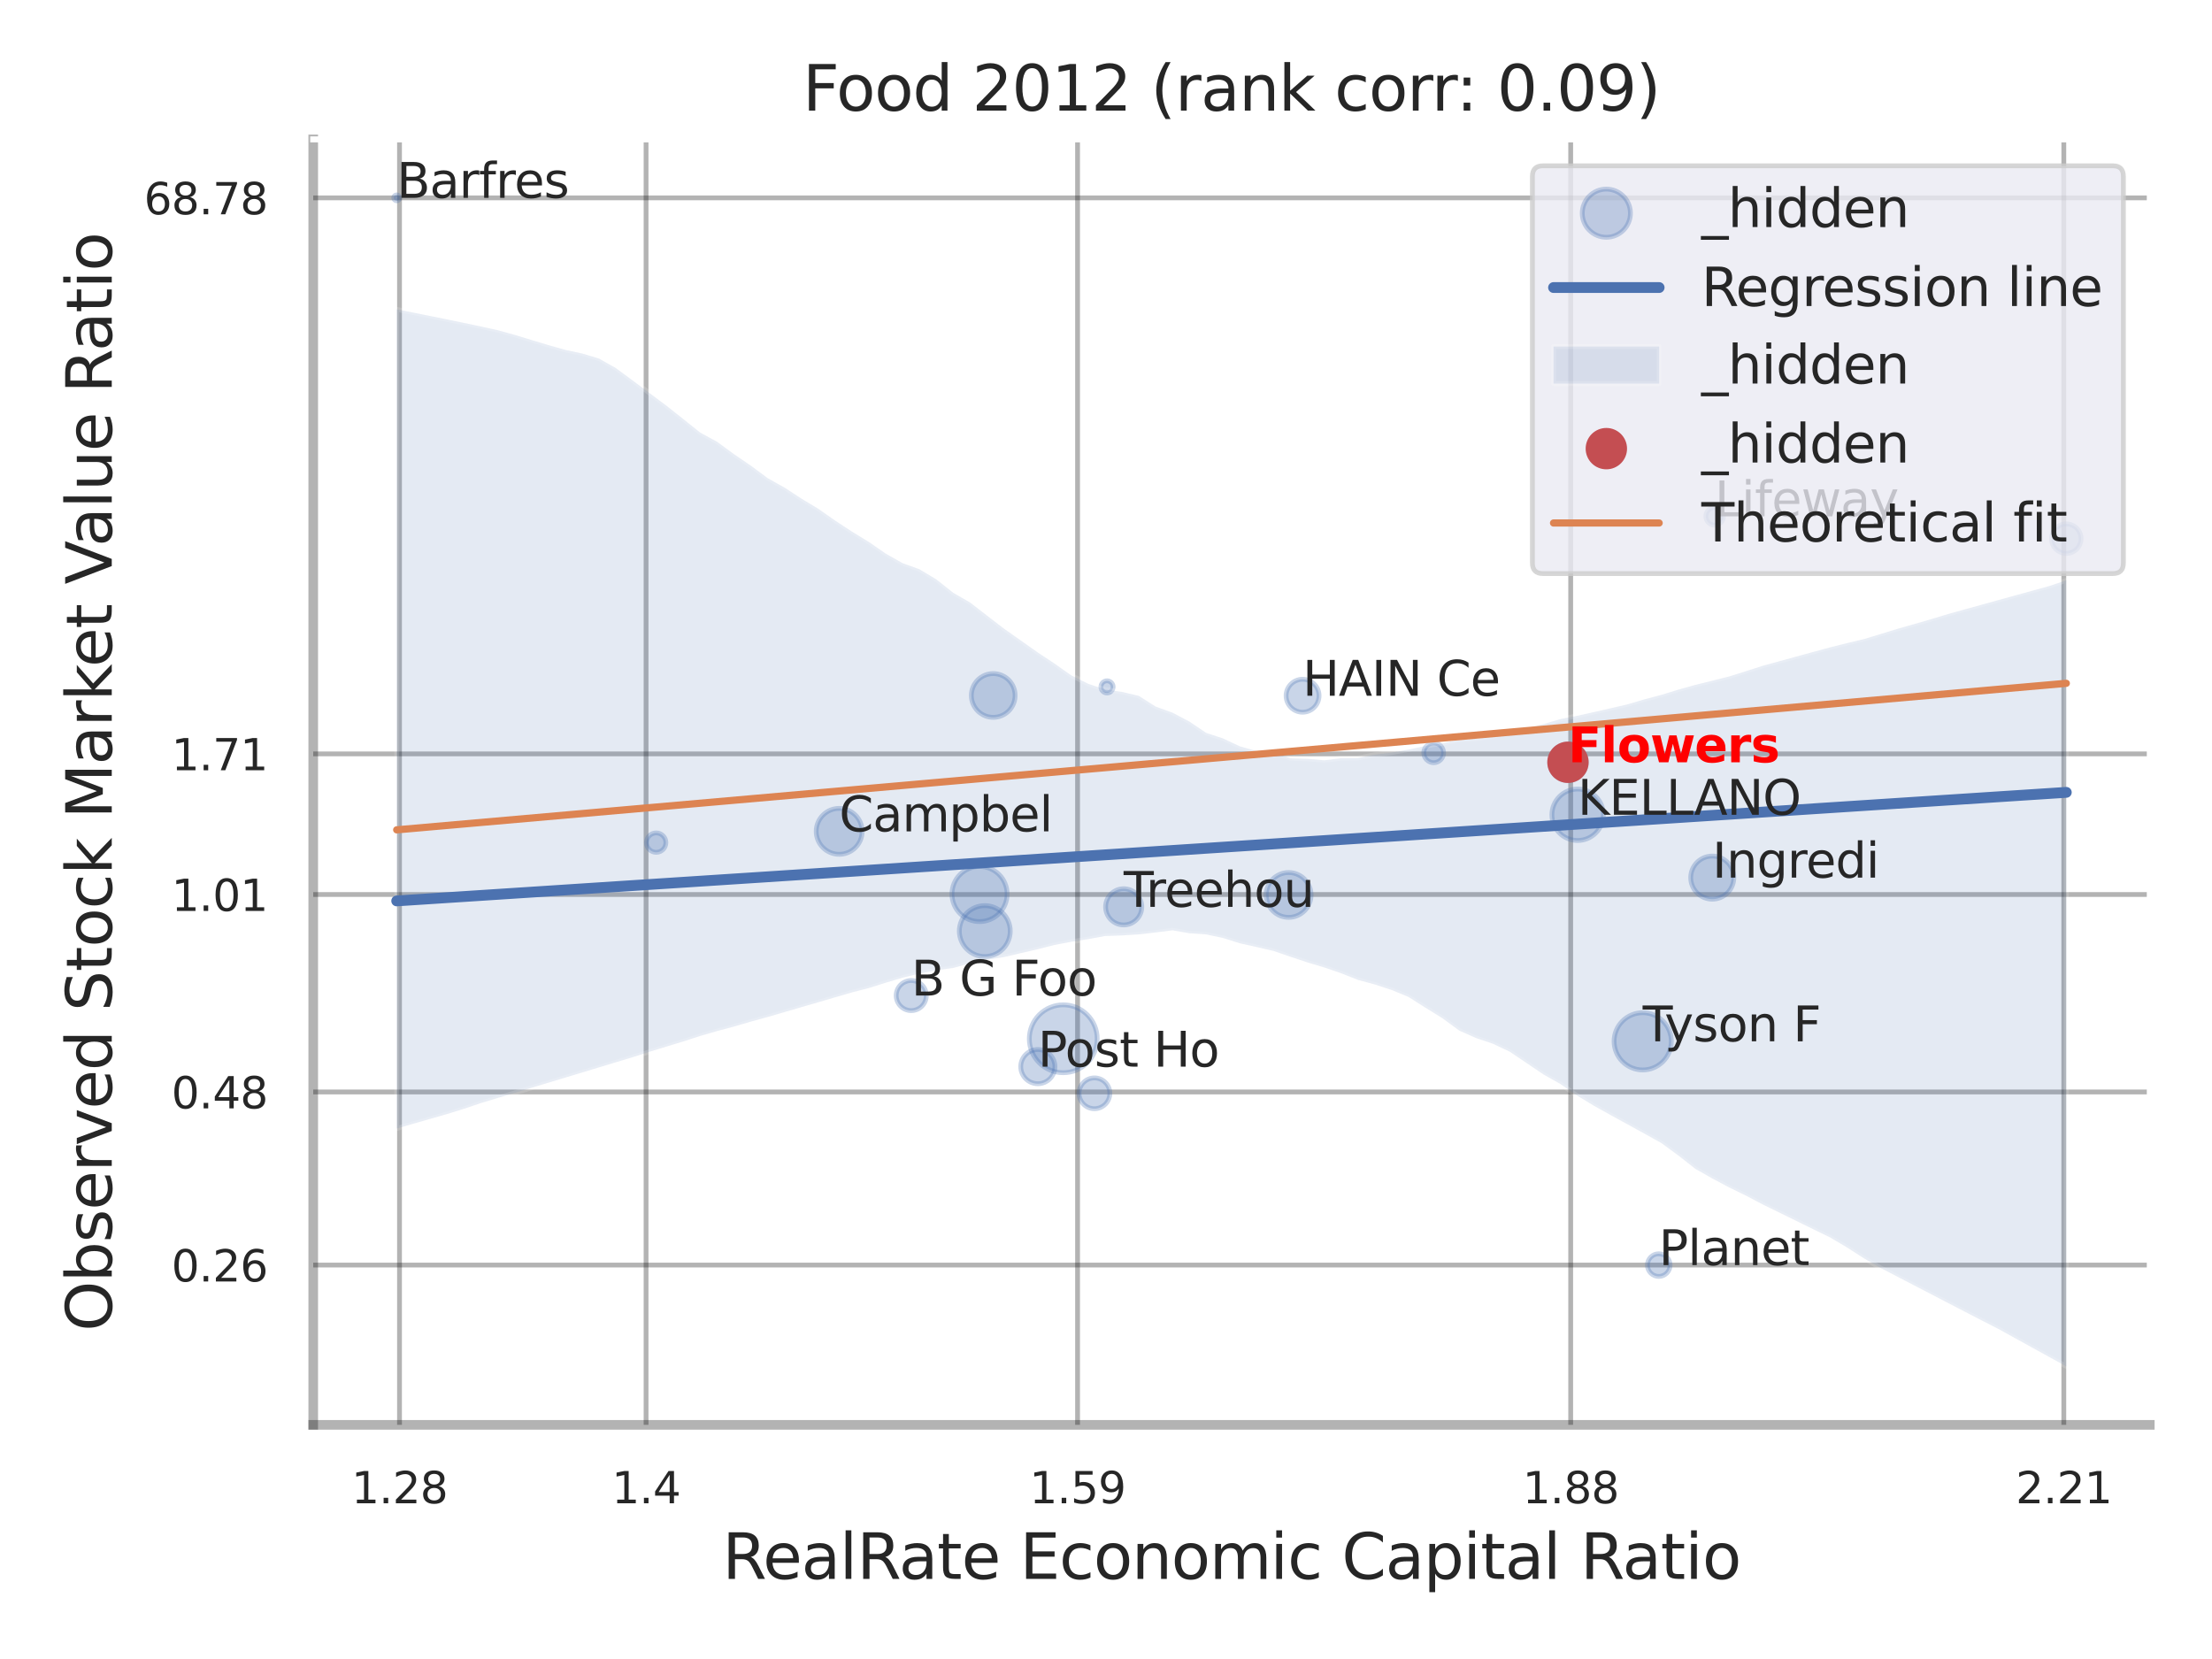 <?xml version="1.0" encoding="utf-8" standalone="no"?>
<!DOCTYPE svg PUBLIC "-//W3C//DTD SVG 1.1//EN"
  "http://www.w3.org/Graphics/SVG/1.1/DTD/svg11.dtd">
<svg xmlns:xlink="http://www.w3.org/1999/xlink" width="460.8pt" height="345.6pt" viewBox="0 0 460.8 345.6" xmlns="http://www.w3.org/2000/svg" version="1.1">
 <defs>
  <style type="text/css">*{stroke-linejoin: round; stroke-linecap: butt}</style>
 </defs>
 <g id="figure_1">
  <g id="patch_1">
   <path d="M 0 345.6 
L 460.8 345.6 
L 460.8 0 
L 0 0 
z
" style="fill: #ffffff"/>
  </g>
  <g id="axes_1">
   <g id="patch_2">
    <path d="M 65.25 296.82 
L 447.84 296.82 
L 447.84 29.04 
L 65.25 29.04 
z
" style="fill: #ffffff"/>
   </g>
   <g id="matplotlib.axis_1">
    <g id="xtick_1">
     <g id="line2d_1">
      <path d="M 83.225 296.82 
L 83.225 29.04 
" clip-path="url(#p5ac5032b17)" style="fill: none; stroke: #000000; stroke-opacity: 0.3; stroke-linecap: round"/>
     </g>
     <g id="text_1">
      <!-- 1.28 -->
      <g style="fill: #262626" transform="translate(73.205 313.159) scale(0.09 -0.09)">
       <defs>
        <path id="DejaVuSans-31" d="M 794 531 
L 1825 531 
L 1825 4091 
L 703 3866 
L 703 4441 
L 1819 4666 
L 2450 4666 
L 2450 531 
L 3481 531 
L 3481 0 
L 794 0 
L 794 531 
z
" transform="scale(0.016)"/>
        <path id="DejaVuSans-2e" d="M 684 794 
L 1344 794 
L 1344 0 
L 684 0 
L 684 794 
z
" transform="scale(0.016)"/>
        <path id="DejaVuSans-32" d="M 1228 531 
L 3431 531 
L 3431 0 
L 469 0 
L 469 531 
Q 828 903 1448 1529 
Q 2069 2156 2228 2338 
Q 2531 2678 2651 2914 
Q 2772 3150 2772 3378 
Q 2772 3750 2511 3984 
Q 2250 4219 1831 4219 
Q 1534 4219 1204 4116 
Q 875 4013 500 3803 
L 500 4441 
Q 881 4594 1212 4672 
Q 1544 4750 1819 4750 
Q 2544 4750 2975 4387 
Q 3406 4025 3406 3419 
Q 3406 3131 3298 2873 
Q 3191 2616 2906 2266 
Q 2828 2175 2409 1742 
Q 1991 1309 1228 531 
z
" transform="scale(0.016)"/>
        <path id="DejaVuSans-38" d="M 2034 2216 
Q 1584 2216 1326 1975 
Q 1069 1734 1069 1313 
Q 1069 891 1326 650 
Q 1584 409 2034 409 
Q 2484 409 2743 651 
Q 3003 894 3003 1313 
Q 3003 1734 2745 1975 
Q 2488 2216 2034 2216 
z
M 1403 2484 
Q 997 2584 770 2862 
Q 544 3141 544 3541 
Q 544 4100 942 4425 
Q 1341 4750 2034 4750 
Q 2731 4750 3128 4425 
Q 3525 4100 3525 3541 
Q 3525 3141 3298 2862 
Q 3072 2584 2669 2484 
Q 3125 2378 3379 2068 
Q 3634 1759 3634 1313 
Q 3634 634 3220 271 
Q 2806 -91 2034 -91 
Q 1263 -91 848 271 
Q 434 634 434 1313 
Q 434 1759 690 2068 
Q 947 2378 1403 2484 
z
M 1172 3481 
Q 1172 3119 1398 2916 
Q 1625 2713 2034 2713 
Q 2441 2713 2670 2916 
Q 2900 3119 2900 3481 
Q 2900 3844 2670 4047 
Q 2441 4250 2034 4250 
Q 1625 4250 1398 4047 
Q 1172 3844 1172 3481 
z
" transform="scale(0.016)"/>
       </defs>
       <use xlink:href="#DejaVuSans-31"/>
       <use xlink:href="#DejaVuSans-2e" transform="translate(63.623 0)"/>
       <use xlink:href="#DejaVuSans-32" transform="translate(95.41 0)"/>
       <use xlink:href="#DejaVuSans-38" transform="translate(159.033 0)"/>
      </g>
     </g>
    </g>
    <g id="xtick_2">
     <g id="line2d_2">
      <path d="M 134.588 296.82 
L 134.588 29.04 
" clip-path="url(#p5ac5032b17)" style="fill: none; stroke: #000000; stroke-opacity: 0.3; stroke-linecap: round"/>
     </g>
     <g id="text_2">
      <!-- 1.4 -->
      <g style="fill: #262626" transform="translate(127.432 313.159) scale(0.09 -0.09)">
       <defs>
        <path id="DejaVuSans-34" d="M 2419 4116 
L 825 1625 
L 2419 1625 
L 2419 4116 
z
M 2253 4666 
L 3047 4666 
L 3047 1625 
L 3713 1625 
L 3713 1100 
L 3047 1100 
L 3047 0 
L 2419 0 
L 2419 1100 
L 313 1100 
L 313 1709 
L 2253 4666 
z
" transform="scale(0.016)"/>
       </defs>
       <use xlink:href="#DejaVuSans-31"/>
       <use xlink:href="#DejaVuSans-2e" transform="translate(63.623 0)"/>
       <use xlink:href="#DejaVuSans-34" transform="translate(95.41 0)"/>
      </g>
     </g>
    </g>
    <g id="xtick_3">
     <g id="line2d_3">
      <path d="M 224.475 296.82 
L 224.475 29.04 
" clip-path="url(#p5ac5032b17)" style="fill: none; stroke: #000000; stroke-opacity: 0.3; stroke-linecap: round"/>
     </g>
     <g id="text_3">
      <!-- 1.59 -->
      <g style="fill: #262626" transform="translate(214.455 313.159) scale(0.09 -0.09)">
       <defs>
        <path id="DejaVuSans-35" d="M 691 4666 
L 3169 4666 
L 3169 4134 
L 1269 4134 
L 1269 2991 
Q 1406 3038 1543 3061 
Q 1681 3084 1819 3084 
Q 2600 3084 3056 2656 
Q 3513 2228 3513 1497 
Q 3513 744 3044 326 
Q 2575 -91 1722 -91 
Q 1428 -91 1123 -41 
Q 819 9 494 109 
L 494 744 
Q 775 591 1075 516 
Q 1375 441 1709 441 
Q 2250 441 2565 725 
Q 2881 1009 2881 1497 
Q 2881 1984 2565 2268 
Q 2250 2553 1709 2553 
Q 1456 2553 1204 2497 
Q 953 2441 691 2322 
L 691 4666 
z
" transform="scale(0.016)"/>
        <path id="DejaVuSans-39" d="M 703 97 
L 703 672 
Q 941 559 1184 500 
Q 1428 441 1663 441 
Q 2288 441 2617 861 
Q 2947 1281 2994 2138 
Q 2813 1869 2534 1725 
Q 2256 1581 1919 1581 
Q 1219 1581 811 2004 
Q 403 2428 403 3163 
Q 403 3881 828 4315 
Q 1253 4750 1959 4750 
Q 2769 4750 3195 4129 
Q 3622 3509 3622 2328 
Q 3622 1225 3098 567 
Q 2575 -91 1691 -91 
Q 1453 -91 1209 -44 
Q 966 3 703 97 
z
M 1959 2075 
Q 2384 2075 2632 2365 
Q 2881 2656 2881 3163 
Q 2881 3666 2632 3958 
Q 2384 4250 1959 4250 
Q 1534 4250 1286 3958 
Q 1038 3666 1038 3163 
Q 1038 2656 1286 2365 
Q 1534 2075 1959 2075 
z
" transform="scale(0.016)"/>
       </defs>
       <use xlink:href="#DejaVuSans-31"/>
       <use xlink:href="#DejaVuSans-2e" transform="translate(63.623 0)"/>
       <use xlink:href="#DejaVuSans-35" transform="translate(95.41 0)"/>
       <use xlink:href="#DejaVuSans-39" transform="translate(159.033 0)"/>
      </g>
     </g>
    </g>
    <g id="xtick_4">
     <g id="line2d_4">
      <path d="M 327.202 296.82 
L 327.202 29.04 
" clip-path="url(#p5ac5032b17)" style="fill: none; stroke: #000000; stroke-opacity: 0.3; stroke-linecap: round"/>
     </g>
     <g id="text_4">
      <!-- 1.88 -->
      <g style="fill: #262626" transform="translate(317.183 313.159) scale(0.09 -0.09)">
       <use xlink:href="#DejaVuSans-31"/>
       <use xlink:href="#DejaVuSans-2e" transform="translate(63.623 0)"/>
       <use xlink:href="#DejaVuSans-38" transform="translate(95.41 0)"/>
       <use xlink:href="#DejaVuSans-38" transform="translate(159.033 0)"/>
      </g>
     </g>
    </g>
    <g id="xtick_5">
     <g id="line2d_5">
      <path d="M 429.929 296.82 
L 429.929 29.04 
" clip-path="url(#p5ac5032b17)" style="fill: none; stroke: #000000; stroke-opacity: 0.3; stroke-linecap: round"/>
     </g>
     <g id="text_5">
      <!-- 2.21 -->
      <g style="fill: #262626" transform="translate(419.91 313.159) scale(0.09 -0.09)">
       <use xlink:href="#DejaVuSans-32"/>
       <use xlink:href="#DejaVuSans-2e" transform="translate(63.623 0)"/>
       <use xlink:href="#DejaVuSans-32" transform="translate(95.41 0)"/>
       <use xlink:href="#DejaVuSans-31" transform="translate(159.033 0)"/>
      </g>
     </g>
    </g>
    <g id="xtick_6"/>
    <g id="xtick_7"/>
    <g id="text_6">
     <!-- RealRate Economic Capital Ratio -->
     <g style="fill: #262626" transform="translate(150.491 328.908) scale(0.13 -0.13)">
      <defs>
       <path id="DejaVuSans-52" d="M 2841 2188 
Q 3044 2119 3236 1894 
Q 3428 1669 3622 1275 
L 4263 0 
L 3584 0 
L 2988 1197 
Q 2756 1666 2539 1819 
Q 2322 1972 1947 1972 
L 1259 1972 
L 1259 0 
L 628 0 
L 628 4666 
L 2053 4666 
Q 2853 4666 3247 4331 
Q 3641 3997 3641 3322 
Q 3641 2881 3436 2590 
Q 3231 2300 2841 2188 
z
M 1259 4147 
L 1259 2491 
L 2053 2491 
Q 2509 2491 2742 2702 
Q 2975 2913 2975 3322 
Q 2975 3731 2742 3939 
Q 2509 4147 2053 4147 
L 1259 4147 
z
" transform="scale(0.016)"/>
       <path id="DejaVuSans-65" d="M 3597 1894 
L 3597 1613 
L 953 1613 
Q 991 1019 1311 708 
Q 1631 397 2203 397 
Q 2534 397 2845 478 
Q 3156 559 3463 722 
L 3463 178 
Q 3153 47 2828 -22 
Q 2503 -91 2169 -91 
Q 1331 -91 842 396 
Q 353 884 353 1716 
Q 353 2575 817 3079 
Q 1281 3584 2069 3584 
Q 2775 3584 3186 3129 
Q 3597 2675 3597 1894 
z
M 3022 2063 
Q 3016 2534 2758 2815 
Q 2500 3097 2075 3097 
Q 1594 3097 1305 2825 
Q 1016 2553 972 2059 
L 3022 2063 
z
" transform="scale(0.016)"/>
       <path id="DejaVuSans-61" d="M 2194 1759 
Q 1497 1759 1228 1600 
Q 959 1441 959 1056 
Q 959 750 1161 570 
Q 1363 391 1709 391 
Q 2188 391 2477 730 
Q 2766 1069 2766 1631 
L 2766 1759 
L 2194 1759 
z
M 3341 1997 
L 3341 0 
L 2766 0 
L 2766 531 
Q 2569 213 2275 61 
Q 1981 -91 1556 -91 
Q 1019 -91 701 211 
Q 384 513 384 1019 
Q 384 1609 779 1909 
Q 1175 2209 1959 2209 
L 2766 2209 
L 2766 2266 
Q 2766 2663 2505 2880 
Q 2244 3097 1772 3097 
Q 1472 3097 1187 3025 
Q 903 2953 641 2809 
L 641 3341 
Q 956 3463 1253 3523 
Q 1550 3584 1831 3584 
Q 2591 3584 2966 3190 
Q 3341 2797 3341 1997 
z
" transform="scale(0.016)"/>
       <path id="DejaVuSans-6c" d="M 603 4863 
L 1178 4863 
L 1178 0 
L 603 0 
L 603 4863 
z
" transform="scale(0.016)"/>
       <path id="DejaVuSans-74" d="M 1172 4494 
L 1172 3500 
L 2356 3500 
L 2356 3053 
L 1172 3053 
L 1172 1153 
Q 1172 725 1289 603 
Q 1406 481 1766 481 
L 2356 481 
L 2356 0 
L 1766 0 
Q 1100 0 847 248 
Q 594 497 594 1153 
L 594 3053 
L 172 3053 
L 172 3500 
L 594 3500 
L 594 4494 
L 1172 4494 
z
" transform="scale(0.016)"/>
       <path id="DejaVuSans-20" transform="scale(0.016)"/>
       <path id="DejaVuSans-45" d="M 628 4666 
L 3578 4666 
L 3578 4134 
L 1259 4134 
L 1259 2753 
L 3481 2753 
L 3481 2222 
L 1259 2222 
L 1259 531 
L 3634 531 
L 3634 0 
L 628 0 
L 628 4666 
z
" transform="scale(0.016)"/>
       <path id="DejaVuSans-63" d="M 3122 3366 
L 3122 2828 
Q 2878 2963 2633 3030 
Q 2388 3097 2138 3097 
Q 1578 3097 1268 2742 
Q 959 2388 959 1747 
Q 959 1106 1268 751 
Q 1578 397 2138 397 
Q 2388 397 2633 464 
Q 2878 531 3122 666 
L 3122 134 
Q 2881 22 2623 -34 
Q 2366 -91 2075 -91 
Q 1284 -91 818 406 
Q 353 903 353 1747 
Q 353 2603 823 3093 
Q 1294 3584 2113 3584 
Q 2378 3584 2631 3529 
Q 2884 3475 3122 3366 
z
" transform="scale(0.016)"/>
       <path id="DejaVuSans-6f" d="M 1959 3097 
Q 1497 3097 1228 2736 
Q 959 2375 959 1747 
Q 959 1119 1226 758 
Q 1494 397 1959 397 
Q 2419 397 2687 759 
Q 2956 1122 2956 1747 
Q 2956 2369 2687 2733 
Q 2419 3097 1959 3097 
z
M 1959 3584 
Q 2709 3584 3137 3096 
Q 3566 2609 3566 1747 
Q 3566 888 3137 398 
Q 2709 -91 1959 -91 
Q 1206 -91 779 398 
Q 353 888 353 1747 
Q 353 2609 779 3096 
Q 1206 3584 1959 3584 
z
" transform="scale(0.016)"/>
       <path id="DejaVuSans-6e" d="M 3513 2113 
L 3513 0 
L 2938 0 
L 2938 2094 
Q 2938 2591 2744 2837 
Q 2550 3084 2163 3084 
Q 1697 3084 1428 2787 
Q 1159 2491 1159 1978 
L 1159 0 
L 581 0 
L 581 3500 
L 1159 3500 
L 1159 2956 
Q 1366 3272 1645 3428 
Q 1925 3584 2291 3584 
Q 2894 3584 3203 3211 
Q 3513 2838 3513 2113 
z
" transform="scale(0.016)"/>
       <path id="DejaVuSans-6d" d="M 3328 2828 
Q 3544 3216 3844 3400 
Q 4144 3584 4550 3584 
Q 5097 3584 5394 3201 
Q 5691 2819 5691 2113 
L 5691 0 
L 5113 0 
L 5113 2094 
Q 5113 2597 4934 2840 
Q 4756 3084 4391 3084 
Q 3944 3084 3684 2787 
Q 3425 2491 3425 1978 
L 3425 0 
L 2847 0 
L 2847 2094 
Q 2847 2600 2669 2842 
Q 2491 3084 2119 3084 
Q 1678 3084 1418 2786 
Q 1159 2488 1159 1978 
L 1159 0 
L 581 0 
L 581 3500 
L 1159 3500 
L 1159 2956 
Q 1356 3278 1631 3431 
Q 1906 3584 2284 3584 
Q 2666 3584 2933 3390 
Q 3200 3197 3328 2828 
z
" transform="scale(0.016)"/>
       <path id="DejaVuSans-69" d="M 603 3500 
L 1178 3500 
L 1178 0 
L 603 0 
L 603 3500 
z
M 603 4863 
L 1178 4863 
L 1178 4134 
L 603 4134 
L 603 4863 
z
" transform="scale(0.016)"/>
       <path id="DejaVuSans-43" d="M 4122 4306 
L 4122 3641 
Q 3803 3938 3442 4084 
Q 3081 4231 2675 4231 
Q 1875 4231 1450 3742 
Q 1025 3253 1025 2328 
Q 1025 1406 1450 917 
Q 1875 428 2675 428 
Q 3081 428 3442 575 
Q 3803 722 4122 1019 
L 4122 359 
Q 3791 134 3420 21 
Q 3050 -91 2638 -91 
Q 1578 -91 968 557 
Q 359 1206 359 2328 
Q 359 3453 968 4101 
Q 1578 4750 2638 4750 
Q 3056 4750 3426 4639 
Q 3797 4528 4122 4306 
z
" transform="scale(0.016)"/>
       <path id="DejaVuSans-70" d="M 1159 525 
L 1159 -1331 
L 581 -1331 
L 581 3500 
L 1159 3500 
L 1159 2969 
Q 1341 3281 1617 3432 
Q 1894 3584 2278 3584 
Q 2916 3584 3314 3078 
Q 3713 2572 3713 1747 
Q 3713 922 3314 415 
Q 2916 -91 2278 -91 
Q 1894 -91 1617 61 
Q 1341 213 1159 525 
z
M 3116 1747 
Q 3116 2381 2855 2742 
Q 2594 3103 2138 3103 
Q 1681 3103 1420 2742 
Q 1159 2381 1159 1747 
Q 1159 1113 1420 752 
Q 1681 391 2138 391 
Q 2594 391 2855 752 
Q 3116 1113 3116 1747 
z
" transform="scale(0.016)"/>
      </defs>
      <use xlink:href="#DejaVuSans-52"/>
      <use xlink:href="#DejaVuSans-65" transform="translate(64.982 0)"/>
      <use xlink:href="#DejaVuSans-61" transform="translate(126.506 0)"/>
      <use xlink:href="#DejaVuSans-6c" transform="translate(187.785 0)"/>
      <use xlink:href="#DejaVuSans-52" transform="translate(215.568 0)"/>
      <use xlink:href="#DejaVuSans-61" transform="translate(282.801 0)"/>
      <use xlink:href="#DejaVuSans-74" transform="translate(344.08 0)"/>
      <use xlink:href="#DejaVuSans-65" transform="translate(383.289 0)"/>
      <use xlink:href="#DejaVuSans-20" transform="translate(444.812 0)"/>
      <use xlink:href="#DejaVuSans-45" transform="translate(476.6 0)"/>
      <use xlink:href="#DejaVuSans-63" transform="translate(539.783 0)"/>
      <use xlink:href="#DejaVuSans-6f" transform="translate(594.764 0)"/>
      <use xlink:href="#DejaVuSans-6e" transform="translate(655.945 0)"/>
      <use xlink:href="#DejaVuSans-6f" transform="translate(719.324 0)"/>
      <use xlink:href="#DejaVuSans-6d" transform="translate(780.506 0)"/>
      <use xlink:href="#DejaVuSans-69" transform="translate(877.918 0)"/>
      <use xlink:href="#DejaVuSans-63" transform="translate(905.701 0)"/>
      <use xlink:href="#DejaVuSans-20" transform="translate(960.682 0)"/>
      <use xlink:href="#DejaVuSans-43" transform="translate(992.469 0)"/>
      <use xlink:href="#DejaVuSans-61" transform="translate(1062.293 0)"/>
      <use xlink:href="#DejaVuSans-70" transform="translate(1123.572 0)"/>
      <use xlink:href="#DejaVuSans-69" transform="translate(1187.049 0)"/>
      <use xlink:href="#DejaVuSans-74" transform="translate(1214.832 0)"/>
      <use xlink:href="#DejaVuSans-61" transform="translate(1254.041 0)"/>
      <use xlink:href="#DejaVuSans-6c" transform="translate(1315.32 0)"/>
      <use xlink:href="#DejaVuSans-20" transform="translate(1343.104 0)"/>
      <use xlink:href="#DejaVuSans-52" transform="translate(1374.891 0)"/>
      <use xlink:href="#DejaVuSans-61" transform="translate(1442.123 0)"/>
      <use xlink:href="#DejaVuSans-74" transform="translate(1503.402 0)"/>
      <use xlink:href="#DejaVuSans-69" transform="translate(1542.611 0)"/>
      <use xlink:href="#DejaVuSans-6f" transform="translate(1570.395 0)"/>
     </g>
    </g>
   </g>
   <g id="matplotlib.axis_2">
    <g id="ytick_1">
     <g id="line2d_6">
      <path d="M 65.25 263.536 
L 447.84 263.536 
" clip-path="url(#p5ac5032b17)" style="fill: none; stroke: #000000; stroke-opacity: 0.3; stroke-linecap: round"/>
     </g>
     <g id="text_7">
      <!-- 0.26 -->
      <g style="fill: #262626" transform="translate(35.711 266.955) scale(0.09 -0.09)">
       <defs>
        <path id="DejaVuSans-30" d="M 2034 4250 
Q 1547 4250 1301 3770 
Q 1056 3291 1056 2328 
Q 1056 1369 1301 889 
Q 1547 409 2034 409 
Q 2525 409 2770 889 
Q 3016 1369 3016 2328 
Q 3016 3291 2770 3770 
Q 2525 4250 2034 4250 
z
M 2034 4750 
Q 2819 4750 3233 4129 
Q 3647 3509 3647 2328 
Q 3647 1150 3233 529 
Q 2819 -91 2034 -91 
Q 1250 -91 836 529 
Q 422 1150 422 2328 
Q 422 3509 836 4129 
Q 1250 4750 2034 4750 
z
" transform="scale(0.016)"/>
        <path id="DejaVuSans-36" d="M 2113 2584 
Q 1688 2584 1439 2293 
Q 1191 2003 1191 1497 
Q 1191 994 1439 701 
Q 1688 409 2113 409 
Q 2538 409 2786 701 
Q 3034 994 3034 1497 
Q 3034 2003 2786 2293 
Q 2538 2584 2113 2584 
z
M 3366 4563 
L 3366 3988 
Q 3128 4100 2886 4159 
Q 2644 4219 2406 4219 
Q 1781 4219 1451 3797 
Q 1122 3375 1075 2522 
Q 1259 2794 1537 2939 
Q 1816 3084 2150 3084 
Q 2853 3084 3261 2657 
Q 3669 2231 3669 1497 
Q 3669 778 3244 343 
Q 2819 -91 2113 -91 
Q 1303 -91 875 529 
Q 447 1150 447 2328 
Q 447 3434 972 4092 
Q 1497 4750 2381 4750 
Q 2619 4750 2861 4703 
Q 3103 4656 3366 4563 
z
" transform="scale(0.016)"/>
       </defs>
       <use xlink:href="#DejaVuSans-30"/>
       <use xlink:href="#DejaVuSans-2e" transform="translate(63.623 0)"/>
       <use xlink:href="#DejaVuSans-32" transform="translate(95.41 0)"/>
       <use xlink:href="#DejaVuSans-36" transform="translate(159.033 0)"/>
      </g>
     </g>
    </g>
    <g id="ytick_2">
     <g id="line2d_7">
      <path d="M 65.25 227.475 
L 447.84 227.475 
" clip-path="url(#p5ac5032b17)" style="fill: none; stroke: #000000; stroke-opacity: 0.3; stroke-linecap: round"/>
     </g>
     <g id="text_8">
      <!-- 0.48 -->
      <g style="fill: #262626" transform="translate(35.711 230.894) scale(0.09 -0.09)">
       <use xlink:href="#DejaVuSans-30"/>
       <use xlink:href="#DejaVuSans-2e" transform="translate(63.623 0)"/>
       <use xlink:href="#DejaVuSans-34" transform="translate(95.41 0)"/>
       <use xlink:href="#DejaVuSans-38" transform="translate(159.033 0)"/>
      </g>
     </g>
    </g>
    <g id="ytick_3">
     <g id="line2d_8">
      <path d="M 65.25 186.342 
L 447.84 186.342 
" clip-path="url(#p5ac5032b17)" style="fill: none; stroke: #000000; stroke-opacity: 0.3; stroke-linecap: round"/>
     </g>
     <g id="text_9">
      <!-- 1.01 -->
      <g style="fill: #262626" transform="translate(35.711 189.762) scale(0.09 -0.09)">
       <use xlink:href="#DejaVuSans-31"/>
       <use xlink:href="#DejaVuSans-2e" transform="translate(63.623 0)"/>
       <use xlink:href="#DejaVuSans-30" transform="translate(95.41 0)"/>
       <use xlink:href="#DejaVuSans-31" transform="translate(159.033 0)"/>
      </g>
     </g>
    </g>
    <g id="ytick_4">
     <g id="line2d_9">
      <path d="M 65.25 157.043 
L 447.84 157.043 
" clip-path="url(#p5ac5032b17)" style="fill: none; stroke: #000000; stroke-opacity: 0.3; stroke-linecap: round"/>
     </g>
     <g id="text_10">
      <!-- 1.71 -->
      <g style="fill: #262626" transform="translate(35.711 160.462) scale(0.09 -0.09)">
       <defs>
        <path id="DejaVuSans-37" d="M 525 4666 
L 3525 4666 
L 3525 4397 
L 1831 0 
L 1172 0 
L 2766 4134 
L 525 4134 
L 525 4666 
z
" transform="scale(0.016)"/>
       </defs>
       <use xlink:href="#DejaVuSans-31"/>
       <use xlink:href="#DejaVuSans-2e" transform="translate(63.623 0)"/>
       <use xlink:href="#DejaVuSans-37" transform="translate(95.41 0)"/>
       <use xlink:href="#DejaVuSans-31" transform="translate(159.033 0)"/>
      </g>
     </g>
    </g>
    <g id="ytick_5">
     <g id="line2d_10">
      <path d="M 65.25 41.222 
L 447.84 41.222 
" clip-path="url(#p5ac5032b17)" style="fill: none; stroke: #000000; stroke-opacity: 0.3; stroke-linecap: round"/>
     </g>
     <g id="text_11">
      <!-- 68.78 -->
      <g style="fill: #262626" transform="translate(29.985 44.641) scale(0.09 -0.09)">
       <use xlink:href="#DejaVuSans-36"/>
       <use xlink:href="#DejaVuSans-38" transform="translate(63.623 0)"/>
       <use xlink:href="#DejaVuSans-2e" transform="translate(127.246 0)"/>
       <use xlink:href="#DejaVuSans-37" transform="translate(159.033 0)"/>
       <use xlink:href="#DejaVuSans-38" transform="translate(222.656 0)"/>
      </g>
     </g>
    </g>
    <g id="ytick_6"/>
    <g id="ytick_7"/>
    <g id="text_12">
     <!-- Observed Stock Market Value Ratio -->
     <g style="fill: #262626" transform="translate(23.281 277.332) rotate(-90) scale(0.13 -0.13)">
      <defs>
       <path id="DejaVuSans-4f" d="M 2522 4238 
Q 1834 4238 1429 3725 
Q 1025 3213 1025 2328 
Q 1025 1447 1429 934 
Q 1834 422 2522 422 
Q 3209 422 3611 934 
Q 4013 1447 4013 2328 
Q 4013 3213 3611 3725 
Q 3209 4238 2522 4238 
z
M 2522 4750 
Q 3503 4750 4090 4092 
Q 4678 3434 4678 2328 
Q 4678 1225 4090 567 
Q 3503 -91 2522 -91 
Q 1538 -91 948 565 
Q 359 1222 359 2328 
Q 359 3434 948 4092 
Q 1538 4750 2522 4750 
z
" transform="scale(0.016)"/>
       <path id="DejaVuSans-62" d="M 3116 1747 
Q 3116 2381 2855 2742 
Q 2594 3103 2138 3103 
Q 1681 3103 1420 2742 
Q 1159 2381 1159 1747 
Q 1159 1113 1420 752 
Q 1681 391 2138 391 
Q 2594 391 2855 752 
Q 3116 1113 3116 1747 
z
M 1159 2969 
Q 1341 3281 1617 3432 
Q 1894 3584 2278 3584 
Q 2916 3584 3314 3078 
Q 3713 2572 3713 1747 
Q 3713 922 3314 415 
Q 2916 -91 2278 -91 
Q 1894 -91 1617 61 
Q 1341 213 1159 525 
L 1159 0 
L 581 0 
L 581 4863 
L 1159 4863 
L 1159 2969 
z
" transform="scale(0.016)"/>
       <path id="DejaVuSans-73" d="M 2834 3397 
L 2834 2853 
Q 2591 2978 2328 3040 
Q 2066 3103 1784 3103 
Q 1356 3103 1142 2972 
Q 928 2841 928 2578 
Q 928 2378 1081 2264 
Q 1234 2150 1697 2047 
L 1894 2003 
Q 2506 1872 2764 1633 
Q 3022 1394 3022 966 
Q 3022 478 2636 193 
Q 2250 -91 1575 -91 
Q 1294 -91 989 -36 
Q 684 19 347 128 
L 347 722 
Q 666 556 975 473 
Q 1284 391 1588 391 
Q 1994 391 2212 530 
Q 2431 669 2431 922 
Q 2431 1156 2273 1281 
Q 2116 1406 1581 1522 
L 1381 1569 
Q 847 1681 609 1914 
Q 372 2147 372 2553 
Q 372 3047 722 3315 
Q 1072 3584 1716 3584 
Q 2034 3584 2315 3537 
Q 2597 3491 2834 3397 
z
" transform="scale(0.016)"/>
       <path id="DejaVuSans-72" d="M 2631 2963 
Q 2534 3019 2420 3045 
Q 2306 3072 2169 3072 
Q 1681 3072 1420 2755 
Q 1159 2438 1159 1844 
L 1159 0 
L 581 0 
L 581 3500 
L 1159 3500 
L 1159 2956 
Q 1341 3275 1631 3429 
Q 1922 3584 2338 3584 
Q 2397 3584 2469 3576 
Q 2541 3569 2628 3553 
L 2631 2963 
z
" transform="scale(0.016)"/>
       <path id="DejaVuSans-76" d="M 191 3500 
L 800 3500 
L 1894 563 
L 2988 3500 
L 3597 3500 
L 2284 0 
L 1503 0 
L 191 3500 
z
" transform="scale(0.016)"/>
       <path id="DejaVuSans-64" d="M 2906 2969 
L 2906 4863 
L 3481 4863 
L 3481 0 
L 2906 0 
L 2906 525 
Q 2725 213 2448 61 
Q 2172 -91 1784 -91 
Q 1150 -91 751 415 
Q 353 922 353 1747 
Q 353 2572 751 3078 
Q 1150 3584 1784 3584 
Q 2172 3584 2448 3432 
Q 2725 3281 2906 2969 
z
M 947 1747 
Q 947 1113 1208 752 
Q 1469 391 1925 391 
Q 2381 391 2643 752 
Q 2906 1113 2906 1747 
Q 2906 2381 2643 2742 
Q 2381 3103 1925 3103 
Q 1469 3103 1208 2742 
Q 947 2381 947 1747 
z
" transform="scale(0.016)"/>
       <path id="DejaVuSans-53" d="M 3425 4513 
L 3425 3897 
Q 3066 4069 2747 4153 
Q 2428 4238 2131 4238 
Q 1616 4238 1336 4038 
Q 1056 3838 1056 3469 
Q 1056 3159 1242 3001 
Q 1428 2844 1947 2747 
L 2328 2669 
Q 3034 2534 3370 2195 
Q 3706 1856 3706 1288 
Q 3706 609 3251 259 
Q 2797 -91 1919 -91 
Q 1588 -91 1214 -16 
Q 841 59 441 206 
L 441 856 
Q 825 641 1194 531 
Q 1563 422 1919 422 
Q 2459 422 2753 634 
Q 3047 847 3047 1241 
Q 3047 1584 2836 1778 
Q 2625 1972 2144 2069 
L 1759 2144 
Q 1053 2284 737 2584 
Q 422 2884 422 3419 
Q 422 4038 858 4394 
Q 1294 4750 2059 4750 
Q 2388 4750 2728 4690 
Q 3069 4631 3425 4513 
z
" transform="scale(0.016)"/>
       <path id="DejaVuSans-6b" d="M 581 4863 
L 1159 4863 
L 1159 1991 
L 2875 3500 
L 3609 3500 
L 1753 1863 
L 3688 0 
L 2938 0 
L 1159 1709 
L 1159 0 
L 581 0 
L 581 4863 
z
" transform="scale(0.016)"/>
       <path id="DejaVuSans-4d" d="M 628 4666 
L 1569 4666 
L 2759 1491 
L 3956 4666 
L 4897 4666 
L 4897 0 
L 4281 0 
L 4281 4097 
L 3078 897 
L 2444 897 
L 1241 4097 
L 1241 0 
L 628 0 
L 628 4666 
z
" transform="scale(0.016)"/>
       <path id="DejaVuSans-56" d="M 1831 0 
L 50 4666 
L 709 4666 
L 2188 738 
L 3669 4666 
L 4325 4666 
L 2547 0 
L 1831 0 
z
" transform="scale(0.016)"/>
       <path id="DejaVuSans-75" d="M 544 1381 
L 544 3500 
L 1119 3500 
L 1119 1403 
Q 1119 906 1312 657 
Q 1506 409 1894 409 
Q 2359 409 2629 706 
Q 2900 1003 2900 1516 
L 2900 3500 
L 3475 3500 
L 3475 0 
L 2900 0 
L 2900 538 
Q 2691 219 2414 64 
Q 2138 -91 1772 -91 
Q 1169 -91 856 284 
Q 544 659 544 1381 
z
M 1991 3584 
L 1991 3584 
z
" transform="scale(0.016)"/>
      </defs>
      <use xlink:href="#DejaVuSans-4f"/>
      <use xlink:href="#DejaVuSans-62" transform="translate(78.711 0)"/>
      <use xlink:href="#DejaVuSans-73" transform="translate(142.188 0)"/>
      <use xlink:href="#DejaVuSans-65" transform="translate(194.287 0)"/>
      <use xlink:href="#DejaVuSans-72" transform="translate(255.811 0)"/>
      <use xlink:href="#DejaVuSans-76" transform="translate(296.924 0)"/>
      <use xlink:href="#DejaVuSans-65" transform="translate(356.104 0)"/>
      <use xlink:href="#DejaVuSans-64" transform="translate(417.627 0)"/>
      <use xlink:href="#DejaVuSans-20" transform="translate(481.104 0)"/>
      <use xlink:href="#DejaVuSans-53" transform="translate(512.891 0)"/>
      <use xlink:href="#DejaVuSans-74" transform="translate(576.367 0)"/>
      <use xlink:href="#DejaVuSans-6f" transform="translate(615.576 0)"/>
      <use xlink:href="#DejaVuSans-63" transform="translate(676.758 0)"/>
      <use xlink:href="#DejaVuSans-6b" transform="translate(731.738 0)"/>
      <use xlink:href="#DejaVuSans-20" transform="translate(789.648 0)"/>
      <use xlink:href="#DejaVuSans-4d" transform="translate(821.436 0)"/>
      <use xlink:href="#DejaVuSans-61" transform="translate(907.715 0)"/>
      <use xlink:href="#DejaVuSans-72" transform="translate(968.994 0)"/>
      <use xlink:href="#DejaVuSans-6b" transform="translate(1010.107 0)"/>
      <use xlink:href="#DejaVuSans-65" transform="translate(1064.393 0)"/>
      <use xlink:href="#DejaVuSans-74" transform="translate(1125.916 0)"/>
      <use xlink:href="#DejaVuSans-20" transform="translate(1165.125 0)"/>
      <use xlink:href="#DejaVuSans-56" transform="translate(1196.912 0)"/>
      <use xlink:href="#DejaVuSans-61" transform="translate(1257.57 0)"/>
      <use xlink:href="#DejaVuSans-6c" transform="translate(1318.85 0)"/>
      <use xlink:href="#DejaVuSans-75" transform="translate(1346.633 0)"/>
      <use xlink:href="#DejaVuSans-65" transform="translate(1410.012 0)"/>
      <use xlink:href="#DejaVuSans-20" transform="translate(1471.535 0)"/>
      <use xlink:href="#DejaVuSans-52" transform="translate(1503.322 0)"/>
      <use xlink:href="#DejaVuSans-61" transform="translate(1570.555 0)"/>
      <use xlink:href="#DejaVuSans-74" transform="translate(1631.834 0)"/>
      <use xlink:href="#DejaVuSans-69" transform="translate(1671.043 0)"/>
      <use xlink:href="#DejaVuSans-6f" transform="translate(1698.826 0)"/>
     </g>
    </g>
   </g>
   <g id="PathCollection_1">
    <path d="M 136.694 177.556 
C 137.231 177.556 137.745 177.343 138.124 176.964 
C 138.504 176.585 138.717 176.07 138.717 175.534 
C 138.717 174.997 138.504 174.483 138.124 174.104 
C 137.745 173.724 137.231 173.511 136.694 173.511 
C 136.158 173.511 135.643 173.724 135.264 174.104 
C 134.885 174.483 134.672 174.997 134.672 175.534 
C 134.672 176.07 134.885 176.585 135.264 176.964 
C 135.643 177.343 136.158 177.556 136.694 177.556 
z
" clip-path="url(#p5ac5032b17)" style="fill: #4c72b0; fill-opacity: 0.3; stroke: #4c72b0; stroke-opacity: 0.3"/>
    <path d="M 174.819 177.969 
C 176.088 177.969 177.305 177.465 178.202 176.567 
C 179.1 175.67 179.604 174.453 179.604 173.184 
C 179.604 171.915 179.1 170.698 178.202 169.801 
C 177.305 168.903 176.088 168.399 174.819 168.399 
C 173.55 168.399 172.333 168.903 171.436 169.801 
C 170.538 170.698 170.034 171.915 170.034 173.184 
C 170.034 174.453 170.538 175.67 171.436 176.567 
C 172.333 177.465 173.55 177.969 174.819 177.969 
z
" clip-path="url(#p5ac5032b17)" style="fill: #4c72b0; fill-opacity: 0.3; stroke: #4c72b0; stroke-opacity: 0.3"/>
    <path d="M 205.149 199.264 
C 206.556 199.264 207.905 198.705 208.9 197.71 
C 209.895 196.716 210.453 195.366 210.453 193.96 
C 210.453 192.553 209.895 191.204 208.9 190.209 
C 207.905 189.214 206.556 188.656 205.149 188.656 
C 203.743 188.656 202.393 189.214 201.399 190.209 
C 200.404 191.204 199.845 192.553 199.845 193.96 
C 199.845 195.366 200.404 196.716 201.399 197.71 
C 202.393 198.705 203.743 199.264 205.149 199.264 
z
" clip-path="url(#p5ac5032b17)" style="fill: #4c72b0; fill-opacity: 0.3; stroke: #4c72b0; stroke-opacity: 0.3"/>
    <path d="M 204.058 191.987 
C 205.582 191.987 207.044 191.382 208.122 190.304 
C 209.199 189.226 209.805 187.764 209.805 186.24 
C 209.805 184.716 209.199 183.254 208.122 182.176 
C 207.044 181.098 205.582 180.493 204.058 180.493 
C 202.534 180.493 201.072 181.098 199.994 182.176 
C 198.916 183.254 198.31 184.716 198.31 186.24 
C 198.31 187.764 198.916 189.226 199.994 190.304 
C 201.072 191.382 202.534 191.987 204.058 191.987 
z
" clip-path="url(#p5ac5032b17)" style="fill: #4c72b0; fill-opacity: 0.3; stroke: #4c72b0; stroke-opacity: 0.3"/>
    <path d="M 206.908 149.439 
C 208.118 149.439 209.278 148.958 210.133 148.103 
C 210.988 147.248 211.468 146.088 211.468 144.879 
C 211.468 143.67 210.988 142.51 210.133 141.655 
C 209.278 140.799 208.118 140.319 206.908 140.319 
C 205.699 140.319 204.539 140.799 203.684 141.655 
C 202.829 142.51 202.348 143.67 202.348 144.879 
C 202.348 146.088 202.829 147.248 203.684 148.103 
C 204.539 148.958 205.699 149.439 206.908 149.439 
z
" clip-path="url(#p5ac5032b17)" style="fill: #4c72b0; fill-opacity: 0.3; stroke: #4c72b0; stroke-opacity: 0.3"/>
    <path d="M 328.647 175.088 
C 330.068 175.088 331.431 174.524 332.436 173.519 
C 333.441 172.514 334.005 171.151 334.005 169.73 
C 334.005 168.308 333.441 166.945 332.436 165.94 
C 331.431 164.936 330.068 164.371 328.647 164.371 
C 327.226 164.371 325.863 164.936 324.858 165.94 
C 323.853 166.945 323.288 168.308 323.288 169.73 
C 323.288 171.151 323.853 172.514 324.858 173.519 
C 325.863 174.524 327.226 175.088 328.647 175.088 
z
" clip-path="url(#p5ac5032b17)" style="fill: #4c72b0; fill-opacity: 0.3; stroke: #4c72b0; stroke-opacity: 0.3"/>
    <path d="M 430.45 115.287 
C 431.265 115.287 432.046 114.963 432.623 114.386 
C 433.199 113.81 433.523 113.028 433.523 112.213 
C 433.523 111.398 433.199 110.616 432.623 110.04 
C 432.046 109.464 431.265 109.14 430.45 109.14 
C 429.634 109.14 428.853 109.464 428.276 110.04 
C 427.7 110.616 427.376 111.398 427.376 112.213 
C 427.376 113.028 427.7 113.81 428.276 114.386 
C 428.853 114.963 429.634 115.287 430.45 115.287 
z
" clip-path="url(#p5ac5032b17)" style="fill: #4c72b0; fill-opacity: 0.3; stroke: #4c72b0; stroke-opacity: 0.3"/>
    <path d="M 227.993 230.962 
C 228.844 230.962 229.659 230.624 230.261 230.023 
C 230.862 229.421 231.2 228.606 231.2 227.755 
C 231.2 226.905 230.862 226.089 230.261 225.488 
C 229.659 224.887 228.844 224.549 227.993 224.549 
C 227.143 224.549 226.327 224.887 225.726 225.488 
C 225.125 226.089 224.787 226.905 224.787 227.755 
C 224.787 228.606 225.125 229.421 225.726 230.023 
C 226.327 230.624 227.143 230.962 227.993 230.962 
z
" clip-path="url(#p5ac5032b17)" style="fill: #4c72b0; fill-opacity: 0.3; stroke: #4c72b0; stroke-opacity: 0.3"/>
    <path d="M 268.449 191.104 
C 269.687 191.104 270.875 190.612 271.75 189.736 
C 272.626 188.86 273.118 187.673 273.118 186.434 
C 273.118 185.196 272.626 184.008 271.75 183.132 
C 270.875 182.257 269.687 181.765 268.449 181.765 
C 267.21 181.765 266.022 182.257 265.147 183.132 
C 264.271 184.008 263.779 185.196 263.779 186.434 
C 263.779 187.673 264.271 188.86 265.147 189.736 
C 266.022 190.612 267.21 191.104 268.449 191.104 
z
" clip-path="url(#p5ac5032b17)" style="fill: #4c72b0; fill-opacity: 0.3; stroke: #4c72b0; stroke-opacity: 0.3"/>
    <path d="M 342.207 222.889 
C 343.788 222.889 345.305 222.261 346.424 221.143 
C 347.542 220.024 348.171 218.507 348.171 216.926 
C 348.171 215.344 347.542 213.827 346.424 212.708 
C 345.305 211.59 343.788 210.962 342.207 210.962 
C 340.625 210.962 339.108 211.59 337.99 212.708 
C 336.871 213.827 336.243 215.344 336.243 216.926 
C 336.243 218.507 336.871 220.024 337.99 221.143 
C 339.108 222.261 340.625 222.889 342.207 222.889 
z
" clip-path="url(#p5ac5032b17)" style="fill: #4c72b0; fill-opacity: 0.3; stroke: #4c72b0; stroke-opacity: 0.3"/>
    <path d="M 230.613 144.365 
C 230.949 144.365 231.272 144.231 231.51 143.993 
C 231.748 143.755 231.882 143.432 231.882 143.095 
C 231.882 142.758 231.748 142.435 231.51 142.197 
C 231.272 141.959 230.949 141.826 230.613 141.826 
C 230.276 141.826 229.953 141.959 229.715 142.197 
C 229.477 142.435 229.343 142.758 229.343 143.095 
C 229.343 143.432 229.477 143.755 229.715 143.993 
C 229.953 144.231 230.276 144.365 230.613 144.365 
z
" clip-path="url(#p5ac5032b17)" style="fill: #4c72b0; fill-opacity: 0.3; stroke: #4c72b0; stroke-opacity: 0.3"/>
    <path d="M 357.199 109.397 
C 357.686 109.397 358.154 109.204 358.499 108.859 
C 358.844 108.514 359.037 108.046 359.037 107.559 
C 359.037 107.071 358.844 106.603 358.499 106.258 
C 358.154 105.914 357.686 105.72 357.199 105.72 
C 356.711 105.72 356.243 105.914 355.898 106.258 
C 355.554 106.603 355.36 107.071 355.36 107.559 
C 355.36 108.046 355.554 108.514 355.898 108.859 
C 356.243 109.204 356.711 109.397 357.199 109.397 
z
" clip-path="url(#p5ac5032b17)" style="fill: #4c72b0; fill-opacity: 0.3; stroke: #4c72b0; stroke-opacity: 0.3"/>
    <path d="M 271.351 148.365 
C 272.26 148.365 273.132 148.004 273.775 147.361 
C 274.418 146.718 274.78 145.845 274.78 144.936 
C 274.78 144.026 274.418 143.154 273.775 142.511 
C 273.132 141.868 272.26 141.507 271.351 141.507 
C 270.441 141.507 269.569 141.868 268.926 142.511 
C 268.283 143.154 267.921 144.026 267.921 144.936 
C 267.921 145.845 268.283 146.718 268.926 147.361 
C 269.569 148.004 270.441 148.365 271.351 148.365 
z
" clip-path="url(#p5ac5032b17)" style="fill: #4c72b0; fill-opacity: 0.3; stroke: #4c72b0; stroke-opacity: 0.3"/>
    <path d="M 298.663 158.883 
C 299.21 158.883 299.734 158.666 300.12 158.28 
C 300.507 157.893 300.724 157.369 300.724 156.823 
C 300.724 156.276 300.507 155.752 300.12 155.365 
C 299.734 154.979 299.21 154.762 298.663 154.762 
C 298.117 154.762 297.592 154.979 297.206 155.365 
C 296.82 155.752 296.602 156.276 296.602 156.823 
C 296.602 157.369 296.82 157.893 297.206 158.28 
C 297.592 158.666 298.117 158.883 298.663 158.883 
z
" clip-path="url(#p5ac5032b17)" style="fill: #4c72b0; fill-opacity: 0.3; stroke: #4c72b0; stroke-opacity: 0.3"/>
    <path d="M 356.698 187.314 
C 357.888 187.314 359.031 186.841 359.873 185.999 
C 360.715 185.157 361.188 184.015 361.188 182.824 
C 361.188 181.633 360.715 180.491 359.873 179.649 
C 359.031 178.807 357.888 178.334 356.698 178.334 
C 355.507 178.334 354.365 178.807 353.523 179.649 
C 352.681 180.491 352.208 181.633 352.208 182.824 
C 352.208 184.015 352.681 185.157 353.523 185.999 
C 354.365 186.841 355.507 187.314 356.698 187.314 
z
" clip-path="url(#p5ac5032b17)" style="fill: #4c72b0; fill-opacity: 0.3; stroke: #4c72b0; stroke-opacity: 0.3"/>
    <path d="M 221.496 223.465 
C 223.371 223.465 225.17 222.72 226.496 221.394 
C 227.822 220.068 228.567 218.269 228.567 216.394 
C 228.567 214.518 227.822 212.72 226.496 211.394 
C 225.17 210.068 223.371 209.323 221.496 209.323 
C 219.62 209.323 217.822 210.068 216.496 211.394 
C 215.17 212.72 214.425 214.518 214.425 216.394 
C 214.425 218.269 215.17 220.068 216.496 221.394 
C 217.822 222.72 219.62 223.465 221.496 223.465 
z
" clip-path="url(#p5ac5032b17)" style="fill: #4c72b0; fill-opacity: 0.3; stroke: #4c72b0; stroke-opacity: 0.3"/>
    <path d="M 345.552 265.902 
C 346.178 265.902 346.778 265.653 347.22 265.211 
C 347.663 264.768 347.911 264.168 347.911 263.542 
C 347.911 262.917 347.663 262.317 347.22 261.874 
C 346.778 261.432 346.178 261.183 345.552 261.183 
C 344.926 261.183 344.326 261.432 343.884 261.874 
C 343.441 262.317 343.193 262.917 343.193 263.542 
C 343.193 264.168 343.441 264.768 343.884 265.211 
C 344.326 265.653 344.926 265.902 345.552 265.902 
z
" clip-path="url(#p5ac5032b17)" style="fill: #4c72b0; fill-opacity: 0.3; stroke: #4c72b0; stroke-opacity: 0.3"/>
    <path d="M 326.637 162.605 
C 327.648 162.605 328.617 162.204 329.331 161.49 
C 330.045 160.775 330.447 159.806 330.447 158.796 
C 330.447 157.785 330.045 156.816 329.331 156.102 
C 328.617 155.387 327.648 154.986 326.637 154.986 
C 325.627 154.986 324.658 155.387 323.943 156.102 
C 323.229 156.816 322.827 157.785 322.827 158.796 
C 322.827 159.806 323.229 160.775 323.943 161.49 
C 324.658 162.204 325.627 162.605 326.637 162.605 
z
" clip-path="url(#p5ac5032b17)" style="fill: #4c72b0; fill-opacity: 0.3; stroke: #4c72b0; stroke-opacity: 0.3"/>
    <path d="M 189.83 210.524 
C 190.661 210.524 191.458 210.194 192.046 209.606 
C 192.633 209.018 192.964 208.221 192.964 207.39 
C 192.964 206.559 192.633 205.762 192.046 205.175 
C 191.458 204.587 190.661 204.257 189.83 204.257 
C 188.999 204.257 188.202 204.587 187.614 205.175 
C 187.027 205.762 186.696 206.559 186.696 207.39 
C 186.696 208.221 187.027 209.018 187.614 209.606 
C 188.202 210.194 188.999 210.524 189.83 210.524 
z
" clip-path="url(#p5ac5032b17)" style="fill: #4c72b0; fill-opacity: 0.3; stroke: #4c72b0; stroke-opacity: 0.3"/>
    <path d="M 234.086 192.682 
C 235.086 192.682 236.045 192.285 236.753 191.578 
C 237.46 190.87 237.857 189.911 237.857 188.911 
C 237.857 187.911 237.46 186.952 236.753 186.245 
C 236.045 185.538 235.086 185.141 234.086 185.141 
C 233.086 185.141 232.127 185.538 231.42 186.245 
C 230.713 186.952 230.316 187.911 230.316 188.911 
C 230.316 189.911 230.713 190.87 231.42 191.578 
C 232.127 192.285 233.086 192.682 234.086 192.682 
z
" clip-path="url(#p5ac5032b17)" style="fill: #4c72b0; fill-opacity: 0.3; stroke: #4c72b0; stroke-opacity: 0.3"/>
    <path d="M 82.64 41.831 
C 82.805 41.831 82.962 41.766 83.079 41.65 
C 83.195 41.534 83.26 41.376 83.26 41.212 
C 83.26 41.047 83.195 40.89 83.079 40.774 
C 82.962 40.658 82.805 40.592 82.64 40.592 
C 82.476 40.592 82.319 40.658 82.202 40.774 
C 82.086 40.89 82.021 41.047 82.021 41.212 
C 82.021 41.376 82.086 41.534 82.202 41.65 
C 82.319 41.766 82.476 41.831 82.64 41.831 
z
" clip-path="url(#p5ac5032b17)" style="fill: #4c72b0; fill-opacity: 0.3; stroke: #4c72b0; stroke-opacity: 0.3"/>
    <path d="M 216.199 225.76 
C 217.143 225.76 218.049 225.385 218.717 224.717 
C 219.384 224.05 219.759 223.144 219.759 222.2 
C 219.759 221.255 219.384 220.349 218.717 219.682 
C 218.049 219.014 217.143 218.639 216.199 218.639 
C 215.255 218.639 214.349 219.014 213.681 219.682 
C 213.013 220.349 212.638 221.255 212.638 222.2 
C 212.638 223.144 213.013 224.05 213.681 224.717 
C 214.349 225.385 215.255 225.76 216.199 225.76 
z
" clip-path="url(#p5ac5032b17)" style="fill: #4c72b0; fill-opacity: 0.3; stroke: #4c72b0; stroke-opacity: 0.3"/>
   </g>
   <g id="FillBetweenPolyCollection_1">
    <defs>
     <path id="m4938c01811" d="M 82.64 -281.161 
L 82.64 -110.502 
L 86.154 -111.523 
L 89.667 -112.533 
L 93.18 -113.543 
L 96.693 -114.632 
L 100.207 -115.821 
L 103.72 -116.881 
L 107.233 -117.942 
L 110.746 -119.002 
L 114.259 -120.062 
L 117.773 -121.123 
L 121.286 -122.187 
L 124.799 -123.251 
L 128.312 -124.316 
L 131.826 -125.38 
L 135.339 -126.509 
L 138.852 -127.586 
L 142.365 -128.656 
L 145.878 -129.799 
L 149.392 -130.813 
L 152.905 -131.75 
L 156.418 -132.782 
L 159.931 -133.745 
L 163.445 -134.774 
L 166.958 -135.795 
L 170.471 -136.817 
L 173.984 -137.845 
L 177.497 -138.874 
L 181.011 -139.776 
L 184.524 -140.886 
L 188.037 -141.938 
L 191.55 -142.788 
L 195.064 -143.489 
L 198.577 -143.956 
L 202.09 -144.938 
L 205.603 -145.685 
L 209.116 -146.212 
L 212.63 -147.041 
L 216.143 -147.849 
L 219.656 -148.747 
L 223.169 -149.413 
L 226.683 -149.961 
L 230.196 -150.608 
L 233.709 -150.729 
L 237.222 -150.951 
L 240.735 -151.353 
L 244.249 -151.795 
L 247.762 -151.19 
L 251.275 -150.943 
L 254.788 -150.195 
L 258.302 -149.088 
L 261.815 -148.306 
L 265.328 -147.496 
L 268.841 -146.283 
L 272.355 -145.114 
L 275.868 -144.063 
L 279.381 -142.859 
L 282.894 -141.472 
L 286.407 -140.516 
L 289.921 -139.366 
L 293.434 -137.908 
L 296.947 -135.674 
L 300.46 -133.505 
L 303.974 -130.918 
L 307.487 -129.356 
L 311 -128.17 
L 314.513 -126.51 
L 318.026 -124.139 
L 321.54 -121.769 
L 325.053 -119.783 
L 328.566 -117.356 
L 332.079 -115.229 
L 335.593 -113.271 
L 339.106 -111.348 
L 342.619 -109.413 
L 346.132 -107.458 
L 349.645 -104.88 
L 353.159 -102.118 
L 356.672 -100.123 
L 360.185 -98.252 
L 363.698 -96.536 
L 367.212 -94.689 
L 370.725 -92.967 
L 374.238 -91.246 
L 377.751 -89.524 
L 381.264 -87.806 
L 384.778 -85.727 
L 388.291 -83.469 
L 391.804 -81.442 
L 395.317 -79.617 
L 398.831 -77.792 
L 402.344 -75.967 
L 405.857 -74.142 
L 409.37 -72.319 
L 412.883 -70.502 
L 416.397 -68.709 
L 419.91 -66.762 
L 423.423 -64.825 
L 426.936 -62.889 
L 430.45 -60.952 
L 430.45 -224.717 
L 430.45 -224.717 
L 426.936 -223.525 
L 423.423 -222.558 
L 419.91 -221.589 
L 416.397 -220.619 
L 412.883 -219.645 
L 409.37 -218.671 
L 405.857 -217.697 
L 402.344 -216.631 
L 398.831 -215.613 
L 395.317 -214.616 
L 391.804 -213.53 
L 388.291 -212.463 
L 384.778 -211.63 
L 381.264 -210.746 
L 377.751 -209.796 
L 374.238 -208.833 
L 370.725 -207.87 
L 367.212 -206.903 
L 363.698 -205.775 
L 360.185 -204.672 
L 356.672 -203.787 
L 353.159 -202.924 
L 349.645 -201.943 
L 346.132 -200.857 
L 342.619 -199.928 
L 339.106 -198.889 
L 335.593 -198.067 
L 332.079 -197.268 
L 328.566 -196.488 
L 325.053 -195.801 
L 321.54 -194.76 
L 318.026 -193.84 
L 314.513 -193.015 
L 311 -192.199 
L 307.487 -191.737 
L 303.974 -191.537 
L 300.46 -190.753 
L 296.947 -190.207 
L 293.434 -189.458 
L 289.921 -188.829 
L 286.407 -188.393 
L 282.894 -187.7 
L 279.381 -187.656 
L 275.868 -187.217 
L 272.355 -187.526 
L 268.841 -187.637 
L 265.328 -188.884 
L 261.815 -189.144 
L 258.302 -190.114 
L 254.788 -191.768 
L 251.275 -192.924 
L 247.762 -195.29 
L 244.249 -197.136 
L 240.735 -198.41 
L 237.222 -200.645 
L 233.709 -201.462 
L 230.196 -201.972 
L 226.683 -203.155 
L 223.169 -204.898 
L 219.656 -207.376 
L 216.143 -209.709 
L 212.63 -212.186 
L 209.116 -214.663 
L 205.603 -217.369 
L 202.09 -220.082 
L 198.577 -222.111 
L 195.064 -224.897 
L 191.55 -227.007 
L 188.037 -228.276 
L 184.524 -230.265 
L 181.011 -232.687 
L 177.497 -234.844 
L 173.984 -237.143 
L 170.471 -239.606 
L 166.958 -241.726 
L 163.445 -244.017 
L 159.931 -245.983 
L 156.418 -248.594 
L 152.905 -250.985 
L 149.392 -253.563 
L 145.878 -255.477 
L 142.365 -258.282 
L 138.852 -261.067 
L 135.339 -263.692 
L 131.826 -266.31 
L 128.312 -268.909 
L 124.799 -270.897 
L 121.286 -271.959 
L 117.773 -272.712 
L 114.259 -273.704 
L 110.746 -274.762 
L 107.233 -275.835 
L 103.72 -276.807 
L 100.207 -277.578 
L 96.693 -278.321 
L 93.18 -279.048 
L 89.667 -279.764 
L 86.154 -280.468 
L 82.64 -281.161 
z
" style="stroke: #ffffff; stroke-opacity: 0.15"/>
    </defs>
    <g clip-path="url(#p5ac5032b17)">
     <use xlink:href="#m4938c01811" x="0" y="345.6" style="fill: #4c72b0; fill-opacity: 0.15; stroke: #ffffff; stroke-opacity: 0.15"/>
    </g>
   </g>
   <g id="PathCollection_2">
    <defs>
     <path id="m507a2428c4" d="M 0 3.81 
C 1.01 3.81 1.979 3.408 2.694 2.694 
C 3.408 1.979 3.81 1.01 3.81 0 
C 3.81 -1.01 3.408 -1.979 2.694 -2.694 
C 1.979 -3.408 1.01 -3.81 0 -3.81 
C -1.01 -3.81 -1.979 -3.408 -2.694 -2.694 
C -3.408 -1.979 -3.81 -1.01 -3.81 0 
C -3.81 1.01 -3.408 1.979 -2.694 2.694 
C -1.979 3.408 -1.01 3.81 0 3.81 
z
" style="stroke: #c44e52"/>
    </defs>
    <g clip-path="url(#p5ac5032b17)">
     <use xlink:href="#m507a2428c4" x="326.637" y="158.796" style="fill: #c44e52; stroke: #c44e52"/>
    </g>
   </g>
   <g id="line2d_11">
    <path d="M 82.64 187.676 
L 86.154 187.447 
L 89.667 187.219 
L 93.18 186.99 
L 96.693 186.762 
L 100.207 186.534 
L 103.72 186.305 
L 107.233 186.077 
L 110.746 185.848 
L 114.259 185.62 
L 117.773 185.392 
L 121.286 185.163 
L 124.799 184.935 
L 128.312 184.706 
L 131.826 184.478 
L 135.339 184.25 
L 138.852 184.021 
L 142.365 183.793 
L 145.878 183.564 
L 149.392 183.336 
L 152.905 183.107 
L 156.418 182.879 
L 159.931 182.651 
L 163.445 182.422 
L 166.958 182.194 
L 170.471 181.965 
L 173.984 181.737 
L 177.497 181.509 
L 181.011 181.28 
L 184.524 181.052 
L 188.037 180.823 
L 191.55 180.595 
L 195.064 180.366 
L 198.577 180.138 
L 202.09 179.91 
L 205.603 179.681 
L 209.116 179.453 
L 212.63 179.224 
L 216.143 178.996 
L 219.656 178.768 
L 223.169 178.539 
L 226.683 178.311 
L 230.196 178.082 
L 233.709 177.854 
L 237.222 177.625 
L 240.735 177.397 
L 244.249 177.169 
L 247.762 176.94 
L 251.275 176.712 
L 254.788 176.483 
L 258.302 176.255 
L 261.815 176.027 
L 265.328 175.798 
L 268.841 175.57 
L 272.355 175.341 
L 275.868 175.113 
L 279.381 174.885 
L 282.894 174.656 
L 286.407 174.428 
L 289.921 174.199 
L 293.434 173.971 
L 296.947 173.742 
L 300.46 173.514 
L 303.974 173.286 
L 307.487 173.057 
L 311 172.829 
L 314.513 172.6 
L 318.026 172.372 
L 321.54 172.144 
L 325.053 171.915 
L 328.566 171.687 
L 332.079 171.458 
L 335.593 171.23 
L 339.106 171.001 
L 342.619 170.773 
L 346.132 170.545 
L 349.645 170.316 
L 353.159 170.088 
L 356.672 169.859 
L 360.185 169.631 
L 363.698 169.403 
L 367.212 169.174 
L 370.725 168.946 
L 374.238 168.717 
L 377.751 168.489 
L 381.264 168.261 
L 384.778 168.032 
L 388.291 167.804 
L 391.804 167.575 
L 395.317 167.347 
L 398.831 167.118 
L 402.344 166.89 
L 405.857 166.662 
L 409.37 166.433 
L 412.883 166.205 
L 416.397 165.976 
L 419.91 165.748 
L 423.423 165.52 
L 426.936 165.291 
L 430.45 165.063 
" clip-path="url(#p5ac5032b17)" style="fill: none; stroke: #4c72b0; stroke-width: 2.25; stroke-linecap: round"/>
   </g>
   <g id="line2d_12">
    <path d="M 136.694 168.127 
L 174.819 164.781 
L 205.149 162.12 
L 204.058 162.215 
L 206.908 161.965 
L 328.647 151.281 
L 430.45 142.347 
L 227.993 160.115 
L 268.449 156.564 
L 342.207 150.091 
L 230.613 159.885 
L 357.199 148.776 
L 271.351 156.31 
L 298.663 153.913 
L 356.698 148.82 
L 221.496 160.685 
L 345.552 149.798 
L 326.637 151.458 
L 189.83 163.464 
L 234.086 159.58 
L 82.64 172.871 
L 216.199 161.15 
" clip-path="url(#p5ac5032b17)" style="fill: none; stroke: #dd8452; stroke-width: 1.5; stroke-linecap: round"/>
   </g>
   <g id="patch_3">
    <path d="M 65.25 296.82 
L 65.25 29.04 
" style="fill: none; opacity: 0.3; stroke: #000000; stroke-width: 2; stroke-linejoin: miter; stroke-linecap: square"/>
   </g>
   <g id="patch_4">
    <path d="M 447.84 296.82 
L 447.84 29.04 
" style="fill: none; stroke: #ffffff; stroke-width: 1.25; stroke-linejoin: miter; stroke-linecap: square"/>
   </g>
   <g id="patch_5">
    <path d="M 65.25 296.82 
L 447.84 296.82 
" style="fill: none; opacity: 0.3; stroke: #000000; stroke-width: 2; stroke-linejoin: miter; stroke-linecap: square"/>
   </g>
   <g id="patch_6">
    <path d="M 65.25 29.04 
L 447.84 29.04 
" style="fill: none; stroke: #ffffff; stroke-width: 1.25; stroke-linejoin: miter; stroke-linecap: square"/>
   </g>
   <g id="text_13">
    <!-- Campbel -->
    <g style="fill: #262626" transform="translate(174.819 173.184) scale(0.1 -0.1)">
     <use xlink:href="#DejaVuSans-43"/>
     <use xlink:href="#DejaVuSans-61" transform="translate(69.824 0)"/>
     <use xlink:href="#DejaVuSans-6d" transform="translate(131.104 0)"/>
     <use xlink:href="#DejaVuSans-70" transform="translate(228.516 0)"/>
     <use xlink:href="#DejaVuSans-62" transform="translate(291.992 0)"/>
     <use xlink:href="#DejaVuSans-65" transform="translate(355.469 0)"/>
     <use xlink:href="#DejaVuSans-6c" transform="translate(416.992 0)"/>
    </g>
   </g>
   <g id="text_14">
    <!-- KELLANO -->
    <g style="fill: #262626" transform="translate(328.647 169.73) scale(0.1 -0.1)">
     <defs>
      <path id="DejaVuSans-4b" d="M 628 4666 
L 1259 4666 
L 1259 2694 
L 3353 4666 
L 4166 4666 
L 1850 2491 
L 4331 0 
L 3500 0 
L 1259 2247 
L 1259 0 
L 628 0 
L 628 4666 
z
" transform="scale(0.016)"/>
      <path id="DejaVuSans-4c" d="M 628 4666 
L 1259 4666 
L 1259 531 
L 3531 531 
L 3531 0 
L 628 0 
L 628 4666 
z
" transform="scale(0.016)"/>
      <path id="DejaVuSans-41" d="M 2188 4044 
L 1331 1722 
L 3047 1722 
L 2188 4044 
z
M 1831 4666 
L 2547 4666 
L 4325 0 
L 3669 0 
L 3244 1197 
L 1141 1197 
L 716 0 
L 50 0 
L 1831 4666 
z
" transform="scale(0.016)"/>
      <path id="DejaVuSans-4e" d="M 628 4666 
L 1478 4666 
L 3547 763 
L 3547 4666 
L 4159 4666 
L 4159 0 
L 3309 0 
L 1241 3903 
L 1241 0 
L 628 0 
L 628 4666 
z
" transform="scale(0.016)"/>
     </defs>
     <use xlink:href="#DejaVuSans-4b"/>
     <use xlink:href="#DejaVuSans-45" transform="translate(65.576 0)"/>
     <use xlink:href="#DejaVuSans-4c" transform="translate(128.76 0)"/>
     <use xlink:href="#DejaVuSans-4c" transform="translate(184.473 0)"/>
     <use xlink:href="#DejaVuSans-41" transform="translate(242.436 0)"/>
     <use xlink:href="#DejaVuSans-4e" transform="translate(310.844 0)"/>
     <use xlink:href="#DejaVuSans-4f" transform="translate(385.648 0)"/>
    </g>
   </g>
   <g id="text_15">
    <!-- Tyson F -->
    <g style="fill: #262626" transform="translate(342.207 216.926) scale(0.1 -0.1)">
     <defs>
      <path id="DejaVuSans-54" d="M -19 4666 
L 3928 4666 
L 3928 4134 
L 2272 4134 
L 2272 0 
L 1638 0 
L 1638 4134 
L -19 4134 
L -19 4666 
z
" transform="scale(0.016)"/>
      <path id="DejaVuSans-79" d="M 2059 -325 
Q 1816 -950 1584 -1140 
Q 1353 -1331 966 -1331 
L 506 -1331 
L 506 -850 
L 844 -850 
Q 1081 -850 1212 -737 
Q 1344 -625 1503 -206 
L 1606 56 
L 191 3500 
L 800 3500 
L 1894 763 
L 2988 3500 
L 3597 3500 
L 2059 -325 
z
" transform="scale(0.016)"/>
      <path id="DejaVuSans-46" d="M 628 4666 
L 3309 4666 
L 3309 4134 
L 1259 4134 
L 1259 2759 
L 3109 2759 
L 3109 2228 
L 1259 2228 
L 1259 0 
L 628 0 
L 628 4666 
z
" transform="scale(0.016)"/>
     </defs>
     <use xlink:href="#DejaVuSans-54"/>
     <use xlink:href="#DejaVuSans-79" transform="translate(45.459 0)"/>
     <use xlink:href="#DejaVuSans-73" transform="translate(104.639 0)"/>
     <use xlink:href="#DejaVuSans-6f" transform="translate(156.738 0)"/>
     <use xlink:href="#DejaVuSans-6e" transform="translate(217.92 0)"/>
     <use xlink:href="#DejaVuSans-20" transform="translate(281.299 0)"/>
     <use xlink:href="#DejaVuSans-46" transform="translate(313.086 0)"/>
    </g>
   </g>
   <g id="text_16">
    <!-- Lifeway -->
    <g style="fill: #262626" transform="translate(357.199 107.559) scale(0.1 -0.1)">
     <defs>
      <path id="DejaVuSans-66" d="M 2375 4863 
L 2375 4384 
L 1825 4384 
Q 1516 4384 1395 4259 
Q 1275 4134 1275 3809 
L 1275 3500 
L 2222 3500 
L 2222 3053 
L 1275 3053 
L 1275 0 
L 697 0 
L 697 3053 
L 147 3053 
L 147 3500 
L 697 3500 
L 697 3744 
Q 697 4328 969 4595 
Q 1241 4863 1831 4863 
L 2375 4863 
z
" transform="scale(0.016)"/>
      <path id="DejaVuSans-77" d="M 269 3500 
L 844 3500 
L 1563 769 
L 2278 3500 
L 2956 3500 
L 3675 769 
L 4391 3500 
L 4966 3500 
L 4050 0 
L 3372 0 
L 2619 2869 
L 1863 0 
L 1184 0 
L 269 3500 
z
" transform="scale(0.016)"/>
     </defs>
     <use xlink:href="#DejaVuSans-4c"/>
     <use xlink:href="#DejaVuSans-69" transform="translate(55.713 0)"/>
     <use xlink:href="#DejaVuSans-66" transform="translate(83.496 0)"/>
     <use xlink:href="#DejaVuSans-65" transform="translate(118.701 0)"/>
     <use xlink:href="#DejaVuSans-77" transform="translate(180.225 0)"/>
     <use xlink:href="#DejaVuSans-61" transform="translate(262.012 0)"/>
     <use xlink:href="#DejaVuSans-79" transform="translate(323.291 0)"/>
    </g>
   </g>
   <g id="text_17">
    <!-- HAIN Ce -->
    <g style="fill: #262626" transform="translate(271.351 144.936) scale(0.1 -0.1)">
     <defs>
      <path id="DejaVuSans-48" d="M 628 4666 
L 1259 4666 
L 1259 2753 
L 3553 2753 
L 3553 4666 
L 4184 4666 
L 4184 0 
L 3553 0 
L 3553 2222 
L 1259 2222 
L 1259 0 
L 628 0 
L 628 4666 
z
" transform="scale(0.016)"/>
      <path id="DejaVuSans-49" d="M 628 4666 
L 1259 4666 
L 1259 0 
L 628 0 
L 628 4666 
z
" transform="scale(0.016)"/>
     </defs>
     <use xlink:href="#DejaVuSans-48"/>
     <use xlink:href="#DejaVuSans-41" transform="translate(75.195 0)"/>
     <use xlink:href="#DejaVuSans-49" transform="translate(143.604 0)"/>
     <use xlink:href="#DejaVuSans-4e" transform="translate(173.096 0)"/>
     <use xlink:href="#DejaVuSans-20" transform="translate(247.9 0)"/>
     <use xlink:href="#DejaVuSans-43" transform="translate(279.688 0)"/>
     <use xlink:href="#DejaVuSans-65" transform="translate(349.512 0)"/>
    </g>
   </g>
   <g id="text_18">
    <!-- Ingredi -->
    <g style="fill: #262626" transform="translate(356.698 182.824) scale(0.1 -0.1)">
     <defs>
      <path id="DejaVuSans-67" d="M 2906 1791 
Q 2906 2416 2648 2759 
Q 2391 3103 1925 3103 
Q 1463 3103 1205 2759 
Q 947 2416 947 1791 
Q 947 1169 1205 825 
Q 1463 481 1925 481 
Q 2391 481 2648 825 
Q 2906 1169 2906 1791 
z
M 3481 434 
Q 3481 -459 3084 -895 
Q 2688 -1331 1869 -1331 
Q 1566 -1331 1297 -1286 
Q 1028 -1241 775 -1147 
L 775 -588 
Q 1028 -725 1275 -790 
Q 1522 -856 1778 -856 
Q 2344 -856 2625 -561 
Q 2906 -266 2906 331 
L 2906 616 
Q 2728 306 2450 153 
Q 2172 0 1784 0 
Q 1141 0 747 490 
Q 353 981 353 1791 
Q 353 2603 747 3093 
Q 1141 3584 1784 3584 
Q 2172 3584 2450 3431 
Q 2728 3278 2906 2969 
L 2906 3500 
L 3481 3500 
L 3481 434 
z
" transform="scale(0.016)"/>
     </defs>
     <use xlink:href="#DejaVuSans-49"/>
     <use xlink:href="#DejaVuSans-6e" transform="translate(29.492 0)"/>
     <use xlink:href="#DejaVuSans-67" transform="translate(92.871 0)"/>
     <use xlink:href="#DejaVuSans-72" transform="translate(156.348 0)"/>
     <use xlink:href="#DejaVuSans-65" transform="translate(195.211 0)"/>
     <use xlink:href="#DejaVuSans-64" transform="translate(256.734 0)"/>
     <use xlink:href="#DejaVuSans-69" transform="translate(320.211 0)"/>
    </g>
   </g>
   <g id="text_19">
    <!-- Planet  -->
    <g style="fill: #262626" transform="translate(345.552 263.542) scale(0.1 -0.1)">
     <defs>
      <path id="DejaVuSans-50" d="M 1259 4147 
L 1259 2394 
L 2053 2394 
Q 2494 2394 2734 2622 
Q 2975 2850 2975 3272 
Q 2975 3691 2734 3919 
Q 2494 4147 2053 4147 
L 1259 4147 
z
M 628 4666 
L 2053 4666 
Q 2838 4666 3239 4311 
Q 3641 3956 3641 3272 
Q 3641 2581 3239 2228 
Q 2838 1875 2053 1875 
L 1259 1875 
L 1259 0 
L 628 0 
L 628 4666 
z
" transform="scale(0.016)"/>
     </defs>
     <use xlink:href="#DejaVuSans-50"/>
     <use xlink:href="#DejaVuSans-6c" transform="translate(60.303 0)"/>
     <use xlink:href="#DejaVuSans-61" transform="translate(88.086 0)"/>
     <use xlink:href="#DejaVuSans-6e" transform="translate(149.365 0)"/>
     <use xlink:href="#DejaVuSans-65" transform="translate(212.744 0)"/>
     <use xlink:href="#DejaVuSans-74" transform="translate(274.268 0)"/>
     <use xlink:href="#DejaVuSans-20" transform="translate(313.477 0)"/>
    </g>
   </g>
   <g id="text_20">
    <!-- Flowers -->
    <g style="fill: #ff0000" transform="translate(326.637 158.796) scale(0.1 -0.1)">
     <defs>
      <path id="DejaVuSans-Bold-46" d="M 588 4666 
L 3834 4666 
L 3834 3756 
L 1791 3756 
L 1791 2888 
L 3713 2888 
L 3713 1978 
L 1791 1978 
L 1791 0 
L 588 0 
L 588 4666 
z
" transform="scale(0.016)"/>
      <path id="DejaVuSans-Bold-6c" d="M 538 4863 
L 1656 4863 
L 1656 0 
L 538 0 
L 538 4863 
z
" transform="scale(0.016)"/>
      <path id="DejaVuSans-Bold-6f" d="M 2203 2784 
Q 1831 2784 1636 2517 
Q 1441 2250 1441 1747 
Q 1441 1244 1636 976 
Q 1831 709 2203 709 
Q 2569 709 2762 976 
Q 2956 1244 2956 1747 
Q 2956 2250 2762 2517 
Q 2569 2784 2203 2784 
z
M 2203 3584 
Q 3106 3584 3614 3096 
Q 4122 2609 4122 1747 
Q 4122 884 3614 396 
Q 3106 -91 2203 -91 
Q 1297 -91 786 396 
Q 275 884 275 1747 
Q 275 2609 786 3096 
Q 1297 3584 2203 3584 
z
" transform="scale(0.016)"/>
      <path id="DejaVuSans-Bold-77" d="M 225 3500 
L 1313 3500 
L 1900 1088 
L 2491 3500 
L 3425 3500 
L 4013 1113 
L 4603 3500 
L 5691 3500 
L 4769 0 
L 3547 0 
L 2956 2406 
L 2369 0 
L 1147 0 
L 225 3500 
z
" transform="scale(0.016)"/>
      <path id="DejaVuSans-Bold-65" d="M 4031 1759 
L 4031 1441 
L 1416 1441 
Q 1456 1047 1700 850 
Q 1944 653 2381 653 
Q 2734 653 3104 758 
Q 3475 863 3866 1075 
L 3866 213 
Q 3469 63 3072 -14 
Q 2675 -91 2278 -91 
Q 1328 -91 801 392 
Q 275 875 275 1747 
Q 275 2603 792 3093 
Q 1309 3584 2216 3584 
Q 3041 3584 3536 3087 
Q 4031 2591 4031 1759 
z
M 2881 2131 
Q 2881 2450 2695 2645 
Q 2509 2841 2209 2841 
Q 1884 2841 1681 2658 
Q 1478 2475 1428 2131 
L 2881 2131 
z
" transform="scale(0.016)"/>
      <path id="DejaVuSans-Bold-72" d="M 3138 2547 
Q 2991 2616 2845 2648 
Q 2700 2681 2553 2681 
Q 2122 2681 1889 2404 
Q 1656 2128 1656 1613 
L 1656 0 
L 538 0 
L 538 3500 
L 1656 3500 
L 1656 2925 
Q 1872 3269 2151 3426 
Q 2431 3584 2822 3584 
Q 2878 3584 2943 3579 
Q 3009 3575 3134 3559 
L 3138 2547 
z
" transform="scale(0.016)"/>
      <path id="DejaVuSans-Bold-73" d="M 3272 3391 
L 3272 2541 
Q 2913 2691 2578 2766 
Q 2244 2841 1947 2841 
Q 1628 2841 1473 2761 
Q 1319 2681 1319 2516 
Q 1319 2381 1436 2309 
Q 1553 2238 1856 2203 
L 2053 2175 
Q 2913 2066 3209 1816 
Q 3506 1566 3506 1031 
Q 3506 472 3093 190 
Q 2681 -91 1863 -91 
Q 1516 -91 1145 -36 
Q 775 19 384 128 
L 384 978 
Q 719 816 1070 734 
Q 1422 653 1784 653 
Q 2113 653 2278 743 
Q 2444 834 2444 1013 
Q 2444 1163 2330 1236 
Q 2216 1309 1875 1350 
L 1678 1375 
Q 931 1469 631 1722 
Q 331 1975 331 2491 
Q 331 3047 712 3315 
Q 1094 3584 1881 3584 
Q 2191 3584 2531 3537 
Q 2872 3491 3272 3391 
z
" transform="scale(0.016)"/>
     </defs>
     <use xlink:href="#DejaVuSans-Bold-46"/>
     <use xlink:href="#DejaVuSans-Bold-6c" transform="translate(68.311 0)"/>
     <use xlink:href="#DejaVuSans-Bold-6f" transform="translate(102.588 0)"/>
     <use xlink:href="#DejaVuSans-Bold-77" transform="translate(171.289 0)"/>
     <use xlink:href="#DejaVuSans-Bold-65" transform="translate(263.672 0)"/>
     <use xlink:href="#DejaVuSans-Bold-72" transform="translate(331.494 0)"/>
     <use xlink:href="#DejaVuSans-Bold-73" transform="translate(380.811 0)"/>
    </g>
   </g>
   <g id="text_21">
    <!-- B G Foo -->
    <g style="fill: #262626" transform="translate(189.83 207.39) scale(0.1 -0.1)">
     <defs>
      <path id="DejaVuSans-42" d="M 1259 2228 
L 1259 519 
L 2272 519 
Q 2781 519 3026 730 
Q 3272 941 3272 1375 
Q 3272 1813 3026 2020 
Q 2781 2228 2272 2228 
L 1259 2228 
z
M 1259 4147 
L 1259 2741 
L 2194 2741 
Q 2656 2741 2882 2914 
Q 3109 3088 3109 3444 
Q 3109 3797 2882 3972 
Q 2656 4147 2194 4147 
L 1259 4147 
z
M 628 4666 
L 2241 4666 
Q 2963 4666 3353 4366 
Q 3744 4066 3744 3513 
Q 3744 3084 3544 2831 
Q 3344 2578 2956 2516 
Q 3422 2416 3680 2098 
Q 3938 1781 3938 1306 
Q 3938 681 3513 340 
Q 3088 0 2303 0 
L 628 0 
L 628 4666 
z
" transform="scale(0.016)"/>
      <path id="DejaVuSans-47" d="M 3809 666 
L 3809 1919 
L 2778 1919 
L 2778 2438 
L 4434 2438 
L 4434 434 
Q 4069 175 3628 42 
Q 3188 -91 2688 -91 
Q 1594 -91 976 548 
Q 359 1188 359 2328 
Q 359 3472 976 4111 
Q 1594 4750 2688 4750 
Q 3144 4750 3555 4637 
Q 3966 4525 4313 4306 
L 4313 3634 
Q 3963 3931 3569 4081 
Q 3175 4231 2741 4231 
Q 1884 4231 1454 3753 
Q 1025 3275 1025 2328 
Q 1025 1384 1454 906 
Q 1884 428 2741 428 
Q 3075 428 3337 486 
Q 3600 544 3809 666 
z
" transform="scale(0.016)"/>
     </defs>
     <use xlink:href="#DejaVuSans-42"/>
     <use xlink:href="#DejaVuSans-20" transform="translate(68.604 0)"/>
     <use xlink:href="#DejaVuSans-47" transform="translate(100.391 0)"/>
     <use xlink:href="#DejaVuSans-20" transform="translate(177.881 0)"/>
     <use xlink:href="#DejaVuSans-46" transform="translate(209.668 0)"/>
     <use xlink:href="#DejaVuSans-6f" transform="translate(263.562 0)"/>
     <use xlink:href="#DejaVuSans-6f" transform="translate(324.744 0)"/>
    </g>
   </g>
   <g id="text_22">
    <!-- Treehou -->
    <g style="fill: #262626" transform="translate(234.086 188.911) scale(0.1 -0.1)">
     <defs>
      <path id="DejaVuSans-68" d="M 3513 2113 
L 3513 0 
L 2938 0 
L 2938 2094 
Q 2938 2591 2744 2837 
Q 2550 3084 2163 3084 
Q 1697 3084 1428 2787 
Q 1159 2491 1159 1978 
L 1159 0 
L 581 0 
L 581 4863 
L 1159 4863 
L 1159 2956 
Q 1366 3272 1645 3428 
Q 1925 3584 2291 3584 
Q 2894 3584 3203 3211 
Q 3513 2838 3513 2113 
z
" transform="scale(0.016)"/>
     </defs>
     <use xlink:href="#DejaVuSans-54"/>
     <use xlink:href="#DejaVuSans-72" transform="translate(46.334 0)"/>
     <use xlink:href="#DejaVuSans-65" transform="translate(85.197 0)"/>
     <use xlink:href="#DejaVuSans-65" transform="translate(146.721 0)"/>
     <use xlink:href="#DejaVuSans-68" transform="translate(208.244 0)"/>
     <use xlink:href="#DejaVuSans-6f" transform="translate(271.623 0)"/>
     <use xlink:href="#DejaVuSans-75" transform="translate(332.805 0)"/>
    </g>
   </g>
   <g id="text_23">
    <!-- Barfres -->
    <g style="fill: #262626" transform="translate(82.64 41.212) scale(0.1 -0.1)">
     <use xlink:href="#DejaVuSans-42"/>
     <use xlink:href="#DejaVuSans-61" transform="translate(68.604 0)"/>
     <use xlink:href="#DejaVuSans-72" transform="translate(129.883 0)"/>
     <use xlink:href="#DejaVuSans-66" transform="translate(170.996 0)"/>
     <use xlink:href="#DejaVuSans-72" transform="translate(206.201 0)"/>
     <use xlink:href="#DejaVuSans-65" transform="translate(245.064 0)"/>
     <use xlink:href="#DejaVuSans-73" transform="translate(306.588 0)"/>
    </g>
   </g>
   <g id="text_24">
    <!-- Post Ho -->
    <g style="fill: #262626" transform="translate(216.199 222.2) scale(0.1 -0.1)">
     <use xlink:href="#DejaVuSans-50"/>
     <use xlink:href="#DejaVuSans-6f" transform="translate(56.678 0)"/>
     <use xlink:href="#DejaVuSans-73" transform="translate(117.859 0)"/>
     <use xlink:href="#DejaVuSans-74" transform="translate(169.959 0)"/>
     <use xlink:href="#DejaVuSans-20" transform="translate(209.168 0)"/>
     <use xlink:href="#DejaVuSans-48" transform="translate(240.955 0)"/>
     <use xlink:href="#DejaVuSans-6f" transform="translate(316.15 0)"/>
    </g>
   </g>
   <g id="text_25">
    <!-- Food 2012 (rank corr: 0.09) -->
    <g style="fill: #262626" transform="translate(167.215 23.04) scale(0.13 -0.13)">
     <defs>
      <path id="DejaVuSans-28" d="M 1984 4856 
Q 1566 4138 1362 3434 
Q 1159 2731 1159 2009 
Q 1159 1288 1364 580 
Q 1569 -128 1984 -844 
L 1484 -844 
Q 1016 -109 783 600 
Q 550 1309 550 2009 
Q 550 2706 781 3412 
Q 1013 4119 1484 4856 
L 1984 4856 
z
" transform="scale(0.016)"/>
      <path id="DejaVuSans-3a" d="M 750 794 
L 1409 794 
L 1409 0 
L 750 0 
L 750 794 
z
M 750 3309 
L 1409 3309 
L 1409 2516 
L 750 2516 
L 750 3309 
z
" transform="scale(0.016)"/>
      <path id="DejaVuSans-29" d="M 513 4856 
L 1013 4856 
Q 1481 4119 1714 3412 
Q 1947 2706 1947 2009 
Q 1947 1309 1714 600 
Q 1481 -109 1013 -844 
L 513 -844 
Q 928 -128 1133 580 
Q 1338 1288 1338 2009 
Q 1338 2731 1133 3434 
Q 928 4138 513 4856 
z
" transform="scale(0.016)"/>
     </defs>
     <use xlink:href="#DejaVuSans-46"/>
     <use xlink:href="#DejaVuSans-6f" transform="translate(53.895 0)"/>
     <use xlink:href="#DejaVuSans-6f" transform="translate(115.076 0)"/>
     <use xlink:href="#DejaVuSans-64" transform="translate(176.258 0)"/>
     <use xlink:href="#DejaVuSans-20" transform="translate(239.734 0)"/>
     <use xlink:href="#DejaVuSans-32" transform="translate(271.521 0)"/>
     <use xlink:href="#DejaVuSans-30" transform="translate(335.145 0)"/>
     <use xlink:href="#DejaVuSans-31" transform="translate(398.768 0)"/>
     <use xlink:href="#DejaVuSans-32" transform="translate(462.391 0)"/>
     <use xlink:href="#DejaVuSans-20" transform="translate(526.014 0)"/>
     <use xlink:href="#DejaVuSans-28" transform="translate(557.801 0)"/>
     <use xlink:href="#DejaVuSans-72" transform="translate(596.814 0)"/>
     <use xlink:href="#DejaVuSans-61" transform="translate(637.928 0)"/>
     <use xlink:href="#DejaVuSans-6e" transform="translate(699.207 0)"/>
     <use xlink:href="#DejaVuSans-6b" transform="translate(762.586 0)"/>
     <use xlink:href="#DejaVuSans-20" transform="translate(820.496 0)"/>
     <use xlink:href="#DejaVuSans-63" transform="translate(852.283 0)"/>
     <use xlink:href="#DejaVuSans-6f" transform="translate(907.264 0)"/>
     <use xlink:href="#DejaVuSans-72" transform="translate(968.445 0)"/>
     <use xlink:href="#DejaVuSans-72" transform="translate(1007.809 0)"/>
     <use xlink:href="#DejaVuSans-3a" transform="translate(1047.172 0)"/>
     <use xlink:href="#DejaVuSans-20" transform="translate(1080.863 0)"/>
     <use xlink:href="#DejaVuSans-30" transform="translate(1112.65 0)"/>
     <use xlink:href="#DejaVuSans-2e" transform="translate(1176.273 0)"/>
     <use xlink:href="#DejaVuSans-30" transform="translate(1208.061 0)"/>
     <use xlink:href="#DejaVuSans-39" transform="translate(1271.684 0)"/>
     <use xlink:href="#DejaVuSans-29" transform="translate(1335.307 0)"/>
    </g>
   </g>
   <g id="legend_1">
    <g id="patch_7">
     <path d="M 321.431 119.487 
L 440.14 119.487 
Q 442.34 119.487 442.34 117.287 
L 442.34 36.74 
Q 442.34 34.54 440.14 34.54 
L 321.431 34.54 
Q 319.231 34.54 319.231 36.74 
L 319.231 117.287 
Q 319.231 119.487 321.431 119.487 
z
" style="fill: #eaeaf2; opacity: 0.8; stroke: #cccccc; stroke-linejoin: miter"/>
    </g>
    <g id="PathCollection_3">
     <defs>
      <path id="mb40f33d641" d="M 0 5.019 
C 1.331 5.019 2.608 4.49 3.549 3.549 
C 4.49 2.608 5.019 1.331 5.019 0 
C 5.019 -1.331 4.49 -2.608 3.549 -3.549 
C 2.608 -4.49 1.331 -5.019 0 -5.019 
C -1.331 -5.019 -2.608 -4.49 -3.549 -3.549 
C -4.49 -2.608 -5.019 -1.331 -5.019 0 
C -5.019 1.331 -4.49 2.608 -3.549 3.549 
C -2.608 4.49 -1.331 5.019 0 5.019 
z
" style="stroke: #4c72b0; stroke-opacity: 0.3"/>
     </defs>
     <g>
      <use xlink:href="#mb40f33d641" x="334.631" y="44.411" style="fill: #4c72b0; fill-opacity: 0.3; stroke: #4c72b0; stroke-opacity: 0.3"/>
     </g>
    </g>
    <g id="text_26">
     <!-- _hidden -->
     <g style="fill: #262626" transform="translate(354.431 47.298) scale(0.11 -0.11)">
      <defs>
       <path id="DejaVuSans-5f" d="M 3263 -1063 
L 3263 -1509 
L -63 -1509 
L -63 -1063 
L 3263 -1063 
z
" transform="scale(0.016)"/>
      </defs>
      <use xlink:href="#DejaVuSans-5f"/>
      <use xlink:href="#DejaVuSans-68" transform="translate(50 0)"/>
      <use xlink:href="#DejaVuSans-69" transform="translate(113.379 0)"/>
      <use xlink:href="#DejaVuSans-64" transform="translate(141.162 0)"/>
      <use xlink:href="#DejaVuSans-64" transform="translate(204.639 0)"/>
      <use xlink:href="#DejaVuSans-65" transform="translate(268.115 0)"/>
      <use xlink:href="#DejaVuSans-6e" transform="translate(329.639 0)"/>
     </g>
    </g>
    <g id="line2d_13">
     <path d="M 323.631 59.9 
L 334.631 59.9 
L 345.631 59.9 
" style="fill: none; stroke: #4c72b0; stroke-width: 2.25; stroke-linecap: round"/>
    </g>
    <g id="text_27">
     <!-- Regression line -->
     <g style="fill: #262626" transform="translate(354.431 63.75) scale(0.11 -0.11)">
      <use xlink:href="#DejaVuSans-52"/>
      <use xlink:href="#DejaVuSans-65" transform="translate(64.982 0)"/>
      <use xlink:href="#DejaVuSans-67" transform="translate(126.506 0)"/>
      <use xlink:href="#DejaVuSans-72" transform="translate(189.982 0)"/>
      <use xlink:href="#DejaVuSans-65" transform="translate(228.846 0)"/>
      <use xlink:href="#DejaVuSans-73" transform="translate(290.369 0)"/>
      <use xlink:href="#DejaVuSans-73" transform="translate(342.469 0)"/>
      <use xlink:href="#DejaVuSans-69" transform="translate(394.568 0)"/>
      <use xlink:href="#DejaVuSans-6f" transform="translate(422.352 0)"/>
      <use xlink:href="#DejaVuSans-6e" transform="translate(483.533 0)"/>
      <use xlink:href="#DejaVuSans-20" transform="translate(546.912 0)"/>
      <use xlink:href="#DejaVuSans-6c" transform="translate(578.699 0)"/>
      <use xlink:href="#DejaVuSans-69" transform="translate(606.482 0)"/>
      <use xlink:href="#DejaVuSans-6e" transform="translate(634.266 0)"/>
      <use xlink:href="#DejaVuSans-65" transform="translate(697.645 0)"/>
     </g>
    </g>
    <g id="patch_8">
     <path d="M 323.631 79.896 
L 345.631 79.896 
L 345.631 72.196 
L 323.631 72.196 
z
" style="fill: #4c72b0; fill-opacity: 0.15; stroke: #ffffff; stroke-opacity: 0.15; stroke-linejoin: miter"/>
    </g>
    <g id="text_28">
     <!-- _hidden -->
     <g style="fill: #262626" transform="translate(354.431 79.896) scale(0.11 -0.11)">
      <use xlink:href="#DejaVuSans-5f"/>
      <use xlink:href="#DejaVuSans-68" transform="translate(50 0)"/>
      <use xlink:href="#DejaVuSans-69" transform="translate(113.379 0)"/>
      <use xlink:href="#DejaVuSans-64" transform="translate(141.162 0)"/>
      <use xlink:href="#DejaVuSans-64" transform="translate(204.639 0)"/>
      <use xlink:href="#DejaVuSans-65" transform="translate(268.115 0)"/>
      <use xlink:href="#DejaVuSans-6e" transform="translate(329.639 0)"/>
     </g>
    </g>
    <g id="PathCollection_4">
     <g>
      <use xlink:href="#m507a2428c4" x="334.631" y="93.46" style="fill: #c44e52; stroke: #c44e52"/>
     </g>
    </g>
    <g id="text_29">
     <!-- _hidden -->
     <g style="fill: #262626" transform="translate(354.431 96.348) scale(0.11 -0.11)">
      <use xlink:href="#DejaVuSans-5f"/>
      <use xlink:href="#DejaVuSans-68" transform="translate(50 0)"/>
      <use xlink:href="#DejaVuSans-69" transform="translate(113.379 0)"/>
      <use xlink:href="#DejaVuSans-64" transform="translate(141.162 0)"/>
      <use xlink:href="#DejaVuSans-64" transform="translate(204.639 0)"/>
      <use xlink:href="#DejaVuSans-65" transform="translate(268.115 0)"/>
      <use xlink:href="#DejaVuSans-6e" transform="translate(329.639 0)"/>
     </g>
    </g>
    <g id="line2d_14">
     <path d="M 323.631 108.95 
L 334.631 108.95 
L 345.631 108.95 
" style="fill: none; stroke: #dd8452; stroke-width: 1.5; stroke-linecap: round"/>
    </g>
    <g id="text_30">
     <!-- Theoretical fit -->
     <g style="fill: #262626" transform="translate(354.431 112.8) scale(0.11 -0.11)">
      <use xlink:href="#DejaVuSans-54"/>
      <use xlink:href="#DejaVuSans-68" transform="translate(61.084 0)"/>
      <use xlink:href="#DejaVuSans-65" transform="translate(124.463 0)"/>
      <use xlink:href="#DejaVuSans-6f" transform="translate(185.986 0)"/>
      <use xlink:href="#DejaVuSans-72" transform="translate(247.168 0)"/>
      <use xlink:href="#DejaVuSans-65" transform="translate(286.031 0)"/>
      <use xlink:href="#DejaVuSans-74" transform="translate(347.555 0)"/>
      <use xlink:href="#DejaVuSans-69" transform="translate(386.764 0)"/>
      <use xlink:href="#DejaVuSans-63" transform="translate(414.547 0)"/>
      <use xlink:href="#DejaVuSans-61" transform="translate(469.527 0)"/>
      <use xlink:href="#DejaVuSans-6c" transform="translate(530.807 0)"/>
      <use xlink:href="#DejaVuSans-20" transform="translate(558.59 0)"/>
      <use xlink:href="#DejaVuSans-66" transform="translate(590.377 0)"/>
      <use xlink:href="#DejaVuSans-69" transform="translate(625.582 0)"/>
      <use xlink:href="#DejaVuSans-74" transform="translate(653.365 0)"/>
     </g>
    </g>
   </g>
  </g>
 </g>
 <defs>
  <clipPath id="p5ac5032b17">
   <rect x="65.25" y="29.04" width="382.59" height="267.78"/>
  </clipPath>
 </defs>
</svg>

